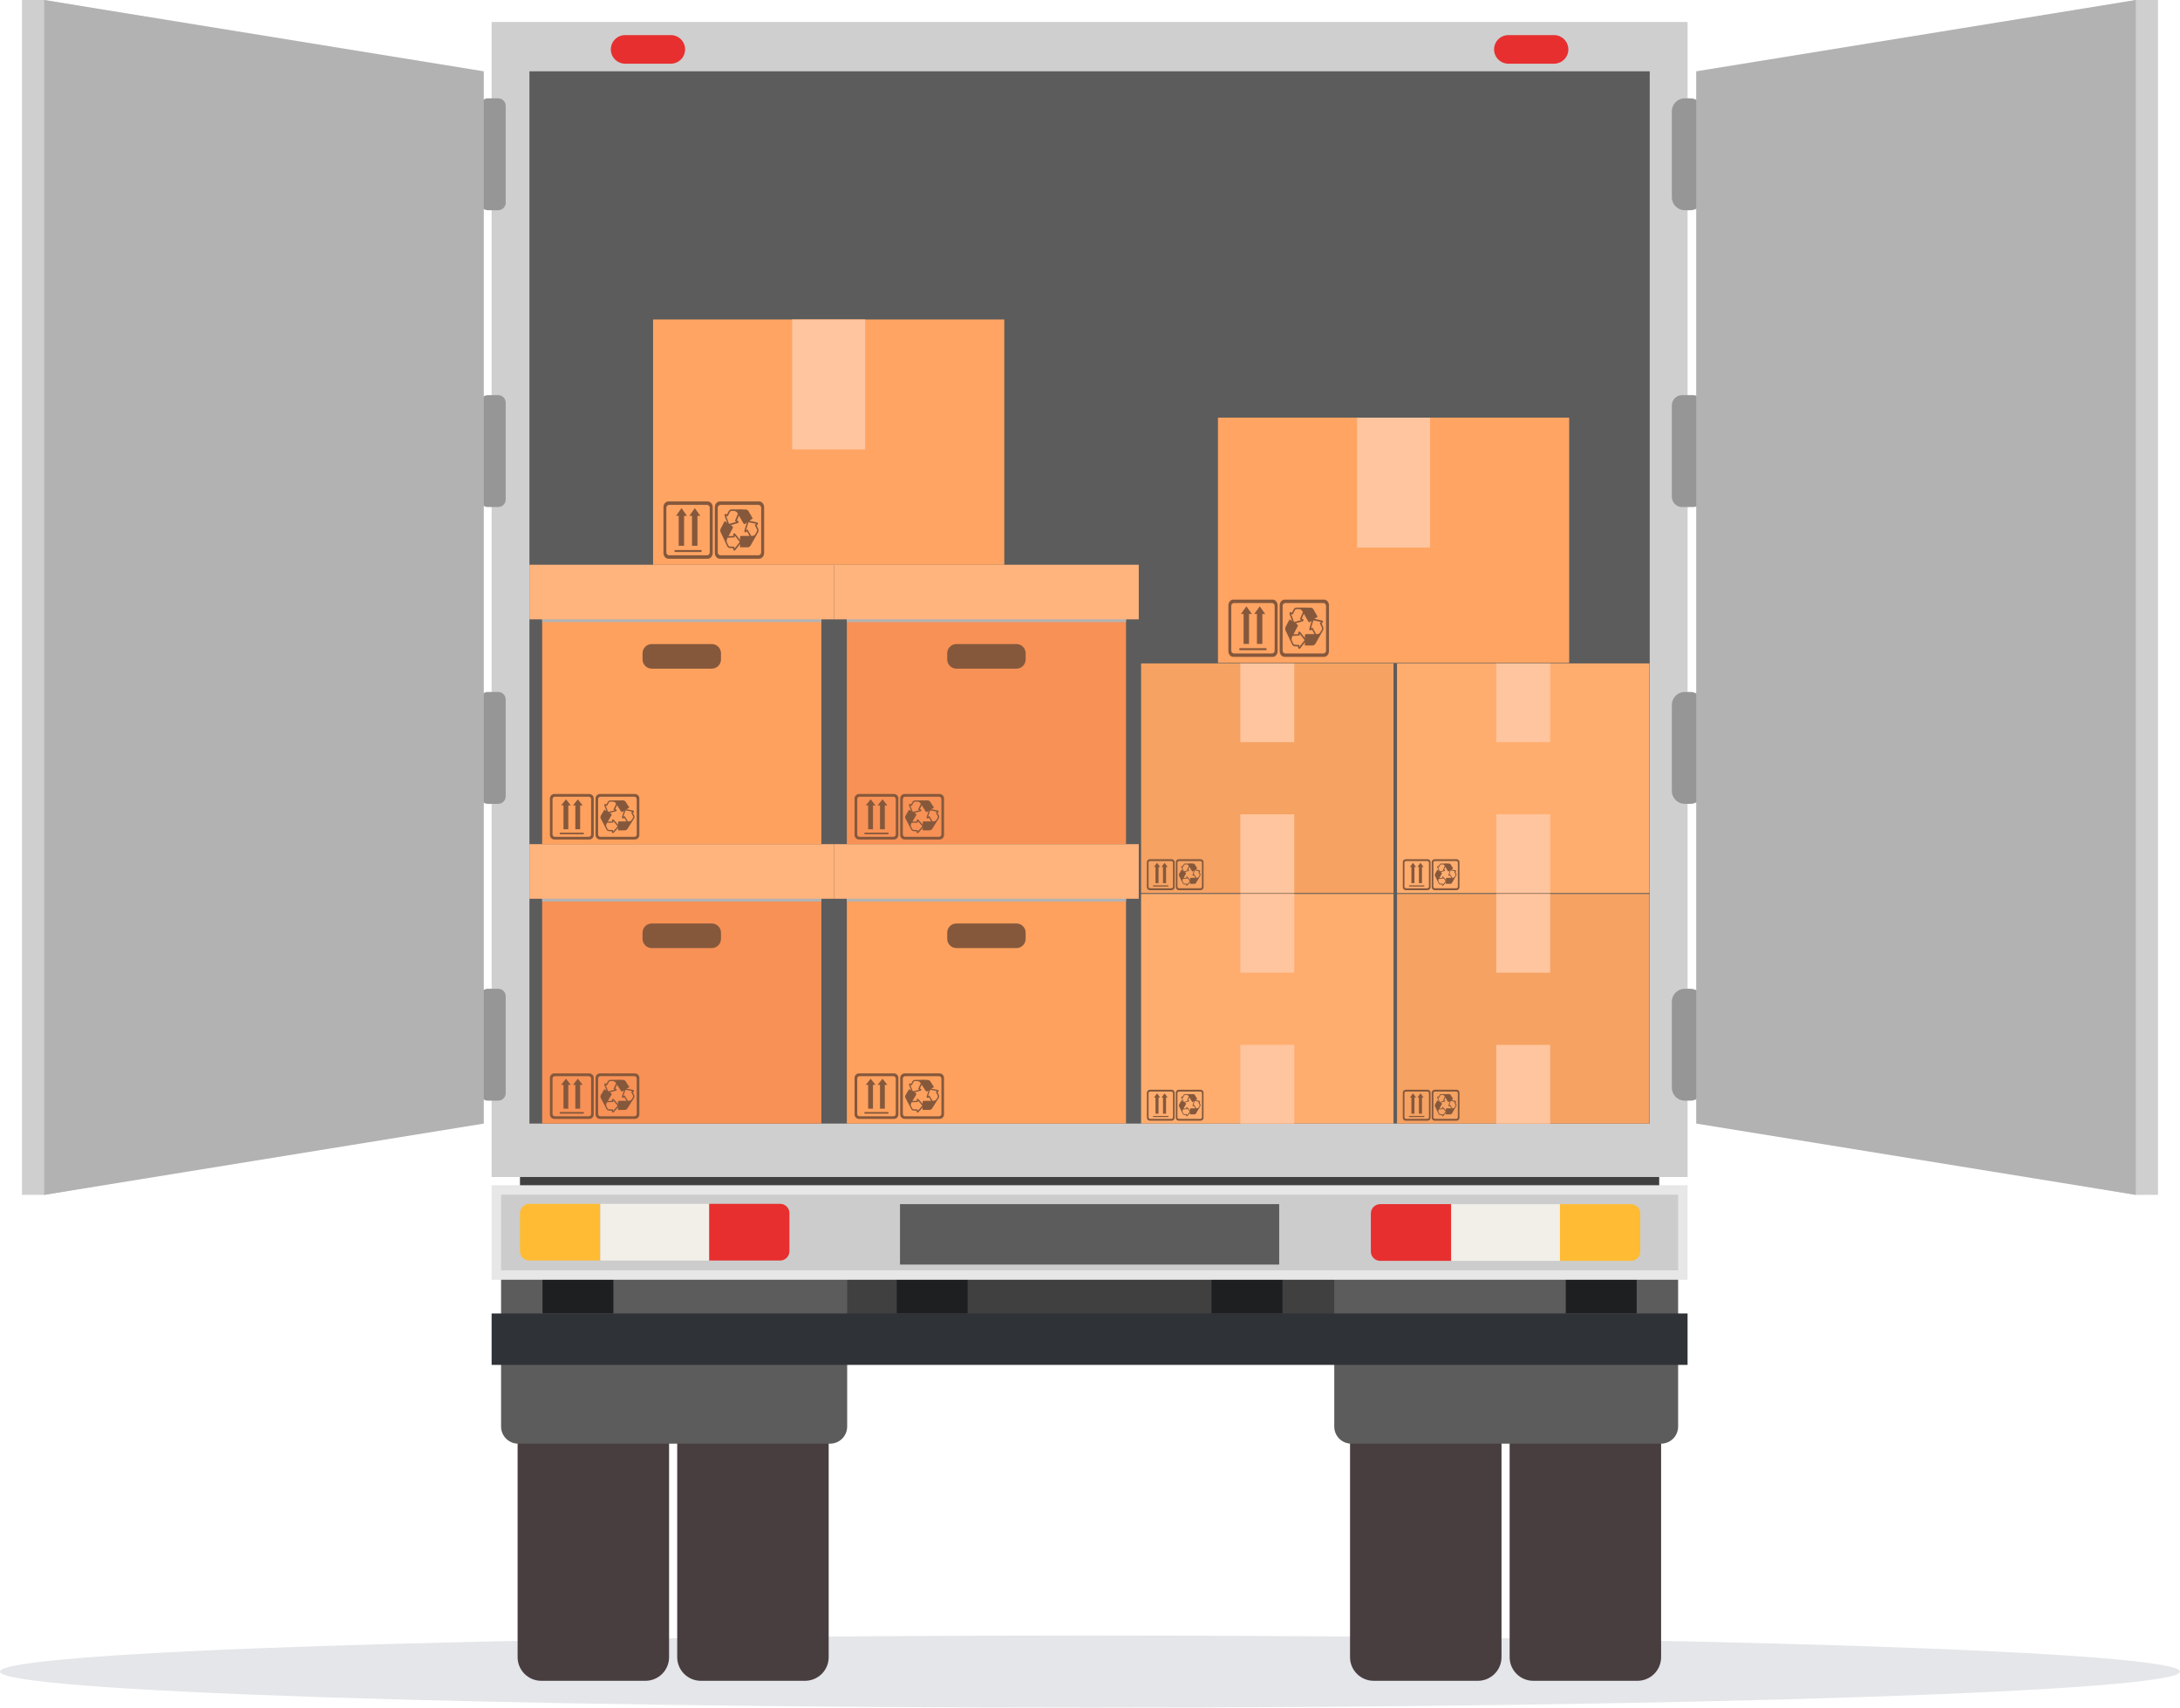<svg width="628" height="492" viewBox="0 0 628 492" fill="none" xmlns="http://www.w3.org/2000/svg">
<g style="mix-blend-mode:multiply">
<path d="M314.002 491.997C487.42 491.997 628.003 487.345 628.003 481.607C628.003 475.869 487.42 471.218 314.002 471.218C140.583 471.218 0 475.869 0 481.607C0 487.345 140.583 491.997 314.002 491.997Z" fill="#E4E6E9"/>
</g>
<path d="M477.972 334.677H149.792V381.711H477.972V334.677Z" fill="#404040"/>
<path d="M185.938 360.41H155.918C152.158 360.41 149.111 363.457 149.111 367.216V477.457C149.111 481.216 152.158 484.263 155.918 484.263H185.938C189.697 484.263 192.745 481.216 192.745 477.457V367.216C192.745 363.457 189.697 360.41 185.938 360.41Z" fill="#483E3F"/>
<path d="M231.913 360.41H201.893C198.134 360.41 195.086 363.457 195.086 367.216V477.457C195.086 481.216 198.134 484.263 201.893 484.263H231.913C235.672 484.263 238.72 481.216 238.72 477.457V367.216C238.72 363.457 235.672 360.41 231.913 360.41Z" fill="#483E3F"/>
<path d="M425.737 360.41H395.717C391.958 360.41 388.91 363.457 388.91 367.216V477.457C388.91 481.216 391.958 484.263 395.717 484.263H425.737C429.497 484.263 432.544 481.216 432.544 477.457V367.216C432.544 363.457 429.497 360.41 425.737 360.41Z" fill="#483E3F"/>
<path d="M471.713 360.41H441.693C437.933 360.41 434.886 363.457 434.886 367.216V477.457C434.886 481.216 437.933 484.263 441.693 484.263H471.713C475.472 484.263 478.52 481.216 478.52 477.457V367.216C478.52 363.457 475.472 360.41 471.713 360.41Z" fill="#483E3F"/>
<path d="M486.144 6.333H141.623V339.113H486.144V6.333Z" fill="#CFCFCF"/>
<path d="M475.247 20.545H152.516V323.72H475.247V20.545Z" fill="#5C5C5C"/>
<path d="M144.347 364.603H244.048V411.015C244.048 411.661 243.921 412.301 243.673 412.899C243.426 413.496 243.063 414.039 242.606 414.496C242.149 414.953 241.606 415.315 241.009 415.563C240.412 415.81 239.772 415.937 239.125 415.937H149.27C148.623 415.937 147.983 415.81 147.386 415.563C146.788 415.315 146.246 414.953 145.789 414.496C145.332 414.039 144.969 413.496 144.722 412.899C144.474 412.301 144.347 411.661 144.347 411.015V364.603Z" fill="#5C5C5C"/>
<path d="M384.367 364.603H483.42V411.031C483.42 412.332 482.903 413.58 481.983 414.5C481.062 415.42 479.814 415.937 478.513 415.937H389.274C387.972 415.937 386.724 415.42 385.804 414.5C384.884 413.58 384.367 412.332 384.367 411.031V364.603Z" fill="#5C5C5C"/>
<path d="M176.711 365.994H156.284V378.426H176.711V365.994Z" fill="#1D1F21"/>
<path d="M278.751 365.994H258.323V378.426H278.751V365.994Z" fill="#1D1F21"/>
<path d="M369.44 365.994H349.012V378.426H369.44V365.994Z" fill="#1D1F21"/>
<path d="M471.482 365.994H451.055V378.426H471.482V365.994Z" fill="#1D1F21"/>
<path d="M486.144 341.483H141.623V368.715H486.144V341.483Z" fill="#E7E7E7"/>
<path d="M483.42 365.994V344.207H144.347V365.994H483.42Z" fill="#CCCCCC"/>
<path d="M469.845 363.27H449.375V346.931H469.845C470.196 346.931 470.545 347 470.87 347.134C471.195 347.269 471.49 347.466 471.739 347.715C471.988 347.964 472.185 348.259 472.319 348.584C472.454 348.909 472.523 349.257 472.523 349.609V360.585C472.524 360.938 472.456 361.287 472.321 361.612C472.187 361.938 471.99 362.234 471.741 362.483C471.492 362.733 471.197 362.931 470.871 363.066C470.546 363.201 470.197 363.27 469.845 363.27Z" fill="#FFBB34"/>
<path d="M418.055 363.27H397.585C396.875 363.27 396.194 362.988 395.691 362.486C395.189 361.983 394.907 361.302 394.907 360.592V349.609C394.907 348.899 395.189 348.217 395.691 347.715C396.194 347.213 396.875 346.931 397.585 346.931H418.055V363.27Z" fill="#E72F2F"/>
<path d="M418.055 363.27H449.375V346.931H418.055V363.27Z" fill="#F2EFE8"/>
<path d="M368.499 346.931H259.264V364.337H368.499V346.931Z" fill="#5C5C5C"/>
<path d="M152.47 346.843H172.94V363.176H152.47C151.76 363.176 151.079 362.894 150.576 362.392C150.074 361.889 149.792 361.208 149.792 360.498V349.515C149.793 348.806 150.076 348.126 150.579 347.625C151.081 347.124 151.761 346.843 152.47 346.843Z" fill="#FFBB34"/>
<path d="M204.26 346.843H224.736C225.447 346.843 226.128 347.125 226.63 347.627C227.133 348.13 227.415 348.811 227.415 349.521V360.504C227.413 361.213 227.13 361.893 226.628 362.394C226.126 362.895 225.446 363.176 224.736 363.176H204.26V346.836V346.843Z" fill="#E72F2F"/>
<path d="M204.264 346.843H172.943V363.183H204.264V346.843Z" fill="#F2EFE8"/>
<path d="M486.144 378.426H141.623V393.245H486.144V378.426Z" fill="#2F3236"/>
<path d="M193.238 18.35H180.091C179.549 18.351 179.013 18.244 178.512 18.037C178.012 17.83 177.557 17.527 177.174 17.144C176.791 16.761 176.487 16.307 176.28 15.807C176.072 15.306 175.966 14.77 175.966 14.229C175.966 13.688 176.073 13.152 176.281 12.652C176.488 12.152 176.792 11.698 177.175 11.315C177.558 10.933 178.013 10.63 178.513 10.423C179.013 10.216 179.549 10.11 180.091 10.111H193.238C194.332 10.111 195.381 10.545 196.154 11.319C196.928 12.092 197.363 13.141 197.363 14.235C197.36 15.328 196.924 16.374 196.151 17.145C195.378 17.917 194.33 18.35 193.238 18.35Z" fill="#E72F2F"/>
<path d="M447.676 18.35H434.529C433.987 18.351 433.451 18.244 432.951 18.037C432.45 17.83 431.995 17.527 431.612 17.144C431.229 16.761 430.925 16.307 430.718 15.807C430.511 15.306 430.404 14.77 430.404 14.229C430.404 13.688 430.511 13.152 430.719 12.652C430.926 12.152 431.23 11.698 431.614 11.315C431.997 10.933 432.451 10.63 432.951 10.423C433.452 10.216 433.988 10.11 434.529 10.111H447.676C448.217 10.111 448.754 10.217 449.254 10.425C449.754 10.632 450.209 10.936 450.592 11.319C450.974 11.702 451.278 12.157 451.485 12.657C451.692 13.158 451.798 13.694 451.798 14.235C451.796 15.327 451.361 16.374 450.588 17.145C449.815 17.917 448.768 18.35 447.676 18.35Z" fill="#E72F2F"/>
<path d="M486.945 28.334H485.339C483.282 28.334 481.613 30.002 481.613 32.06V56.844C481.613 58.901 483.282 60.569 485.339 60.569H486.945C489.003 60.569 490.671 58.901 490.671 56.844V32.06C490.671 30.002 489.003 28.334 486.945 28.334Z" fill="#969696"/>
<path d="M484.561 113.849H487.72C488.502 113.849 489.253 114.16 489.807 114.714C490.36 115.267 490.671 116.018 490.671 116.8V143.137C490.671 143.919 490.36 144.668 489.807 145.221C489.255 145.774 488.505 146.084 487.723 146.084H484.564C483.782 146.084 483.031 145.774 482.478 145.22C481.924 144.667 481.613 143.916 481.613 143.134V116.8C481.613 116.018 481.924 115.268 482.477 114.715C483.029 114.161 483.779 113.85 484.561 113.849Z" fill="#969696"/>
<path d="M486.945 199.364H485.339C483.282 199.364 481.613 201.032 481.613 203.09V227.874C481.613 229.931 483.282 231.599 485.339 231.599H486.945C489.003 231.599 490.671 229.931 490.671 227.874V203.09C490.671 201.032 489.003 199.364 486.945 199.364Z" fill="#969696"/>
<path d="M486.945 284.879H485.339C483.282 284.879 481.613 286.548 481.613 288.605V313.389C481.613 315.446 483.282 317.115 485.339 317.115H486.945C489.003 317.115 490.671 315.446 490.671 313.389V288.605C490.671 286.548 489.003 284.879 486.945 284.879Z" fill="#969696"/>
<path d="M621.663 344.265H615.271L495.023 323.72V20.545L615.271 0H621.663V344.265Z" fill="#CFCFCF"/>
<path d="M615.271 344.265L488.628 323.72V20.545L615.271 0V344.265Z" fill="#B2B2B2"/>
<path d="M140.527 60.569H143.513C144.708 60.569 145.676 59.601 145.676 58.407V30.497C145.676 29.302 144.708 28.334 143.513 28.334H140.527C139.332 28.334 138.364 29.302 138.364 30.497V58.407C138.364 59.601 139.332 60.569 140.527 60.569Z" fill="#969696"/>
<path d="M140.527 146.084H143.513C144.708 146.084 145.676 145.116 145.676 143.922V116.012C145.676 114.818 144.708 113.849 143.513 113.849H140.527C139.332 113.849 138.364 114.818 138.364 116.012V143.922C138.364 145.116 139.332 146.084 140.527 146.084Z" fill="#969696"/>
<path d="M140.527 231.599H143.513C144.708 231.599 145.676 230.631 145.676 229.437V201.527C145.676 200.333 144.708 199.364 143.513 199.364H140.527C139.332 199.364 138.364 200.333 138.364 201.527V229.437C138.364 230.631 139.332 231.599 140.527 231.599Z" fill="#969696"/>
<path d="M140.527 317.115H143.513C144.708 317.115 145.676 316.146 145.676 314.952V287.042C145.676 285.848 144.708 284.879 143.513 284.879H140.527C139.332 284.879 138.364 285.848 138.364 287.042V314.952C138.364 316.146 139.332 317.115 140.527 317.115Z" fill="#969696"/>
<path d="M6.337 344.265H12.732L132.977 323.72V20.545L12.732 0H6.337V344.265Z" fill="#CFCFCF"/>
<path d="M12.732 344.265L139.372 323.72V20.545L12.732 0V344.265Z" fill="#B2B2B2"/>
<path d="M452.041 120.328H350.867V190.989H452.041V120.328Z" fill="#FFA463"/>
<path d="M411.971 120.331H390.937V157.768H411.971V120.331Z" fill="#FFC59E"/>
<path fill-rule="evenodd" clip-rule="evenodd" d="M380.716 179.172C380.716 179.172 380.722 179.198 380.716 179.172V179.172ZM379.146 182.691H379.392C379.7 182.69 379.995 182.568 380.213 182.35L380.618 181.679C380.707 181.558 380.778 181.424 380.829 181.283C380.878 181.156 380.878 181.015 380.829 180.888L380.268 179.681L380.187 179.503L380.339 179.393L380.602 179.201L378.355 178.725L377.638 181.079L377.891 180.891L378.063 180.768L378.17 180.959L379.146 182.691ZM376.334 182.691H378.676L377.933 181.377L377.609 181.614L377.583 181.63H377.563C377.517 181.642 377.468 181.642 377.421 181.63C377.384 181.626 377.348 181.614 377.316 181.595C377.285 181.576 377.257 181.55 377.236 181.52C377.19 181.454 377.165 181.376 377.164 181.296C377.168 181.186 377.189 181.076 377.226 180.972L378.021 178.362L378.076 178.177L378.248 178.212L380.673 178.728C380.955 178.793 381.079 178.916 381.105 179.052C381.115 179.128 381.104 179.206 381.072 179.276C381.041 179.346 380.99 179.405 380.926 179.448L380.712 179.607L381.173 180.674C381.271 180.909 381.281 181.172 381.199 181.413C381.137 181.598 381.047 181.773 380.933 181.932L379.075 185.236C378.792 185.807 378.442 185.988 378.03 185.969H375.9V183.216C375.913 182.791 376.059 182.7 376.334 182.687V182.691Z" fill="#85583C"/>
<path d="M371.856 176.812C371.856 176.812 371.872 176.783 371.856 176.812V176.812ZM375.728 176.513L375.005 178.232L375.358 178.407H375.384H375.404C375.442 178.441 375.473 178.483 375.494 178.53C375.521 178.606 375.521 178.688 375.494 178.764C375.472 178.839 375.425 178.905 375.361 178.952C375.277 179.01 375.182 179.051 375.082 179.072L372.686 179.72L372.517 179.766L372.453 179.587L371.528 177.032C371.428 176.731 371.454 176.549 371.544 176.445C371.596 176.395 371.663 176.363 371.734 176.355C371.806 176.347 371.878 176.362 371.94 176.4H371.956L372.19 176.517L372.709 175.511C372.764 175.407 372.841 175.314 372.935 175.241C373.028 175.167 373.135 175.113 373.25 175.083C373.427 175.044 373.609 175.034 373.789 175.054H377.051L375.549 175.537L373.769 175.495C373.632 175.479 373.493 175.486 373.357 175.515C373.296 175.53 373.239 175.557 373.189 175.595C373.138 175.633 373.096 175.68 373.065 175.735L372.459 176.912L372.368 177.087L372.203 177.003L371.917 176.86L372.77 179.231L374.933 178.634L374.654 178.495L374.466 178.401L374.554 178.196L375.361 176.273L375.728 176.513Z" fill="#85583C"/>
<path fill-rule="evenodd" clip-rule="evenodd" d="M376.873 179.033L375.222 176.16C375.143 176.011 375.035 175.88 374.902 175.776C374.77 175.672 374.617 175.598 374.453 175.557L375.543 175.155L377.304 175.074C377.529 175.035 377.761 175.071 377.963 175.176C378.166 175.282 378.329 175.451 378.426 175.657L379.577 177.661L377.502 179.146C377.177 179.373 377.035 179.286 376.873 179.033Z" fill="#85583C"/>
<path fill-rule="evenodd" clip-rule="evenodd" d="M374.281 186.501C374.281 186.501 374.262 186.51 374.281 186.51V186.501ZM372.375 183.209L372.251 183.443C372.092 183.741 372.037 184.083 372.096 184.416L372.42 185.145C372.467 185.288 372.535 185.424 372.621 185.547C372.656 185.599 372.702 185.643 372.755 185.676C372.808 185.708 372.867 185.73 372.929 185.739L374.145 185.81H374.324V186.014V186.364L375.832 184.445L374.379 182.561L374.395 182.885V183.112H374.191L372.375 183.209ZM373.802 180.502L372.615 182.752L374.003 182.707L373.986 182.275V182.22C373.997 182.168 374.018 182.118 374.048 182.074C374.067 182.043 374.092 182.016 374.122 181.995C374.153 181.974 374.187 181.961 374.223 181.954C374.26 181.947 374.297 181.948 374.333 181.956C374.369 181.963 374.404 181.978 374.434 182C374.522 182.058 374.597 182.133 374.654 182.22L376.276 184.312L376.389 184.458L376.273 184.604L374.651 186.676C374.457 186.916 374.301 186.971 374.178 186.925C374.054 186.88 373.98 186.718 373.96 186.552V186.264L372.919 186.202C372.803 186.189 372.691 186.152 372.59 186.092C372.489 186.032 372.403 185.951 372.336 185.855C372.221 185.696 372.132 185.52 372.07 185.333L370.448 181.873C370.316 181.669 370.242 181.433 370.236 181.189C370.229 180.946 370.291 180.706 370.413 180.495L371.493 178.443L373.617 179.84C373.925 180.044 373.922 180.229 373.792 180.502H373.802Z" fill="#85583C"/>
<path d="M381.426 172.752H370.075C369.294 172.752 368.648 173.498 368.648 174.406V187.607C368.648 188.518 369.297 189.257 370.075 189.257H381.426C382.207 189.257 382.843 188.518 382.843 187.607V174.406C382.843 173.498 382.194 172.752 381.426 172.752ZM381.993 187.396C382.007 187.61 381.936 187.822 381.796 187.985C381.656 188.149 381.458 188.251 381.244 188.271H370.244C370.029 188.253 369.83 188.151 369.689 187.987C369.548 187.824 369.477 187.611 369.492 187.396V174.62C369.476 174.404 369.546 174.191 369.687 174.026C369.828 173.862 370.028 173.761 370.244 173.744H381.244C381.459 173.762 381.658 173.864 381.798 174.028C381.938 174.192 382.009 174.405 381.993 174.62V187.396Z" fill="#85583C"/>
<path d="M364.634 187.328H357.23C357.158 187.32 357.092 187.286 357.044 187.232C356.996 187.179 356.969 187.109 356.969 187.037C356.969 186.965 356.996 186.896 357.044 186.842C357.092 186.789 357.158 186.755 357.23 186.747H364.634C364.705 186.755 364.772 186.789 364.82 186.842C364.868 186.896 364.895 186.965 364.895 187.037C364.895 187.109 364.868 187.179 364.82 187.232C364.772 187.286 364.705 187.32 364.634 187.328Z" fill="#85583C"/>
<path fill-rule="evenodd" clip-rule="evenodd" d="M359.811 176.899V185.525H358.245V176.893L357.477 176.889L359.059 174.681L360.632 176.902L359.811 176.899Z" fill="#85583C"/>
<path fill-rule="evenodd" clip-rule="evenodd" d="M363.651 176.903V185.528H362.088V176.896L361.319 176.893L362.902 174.685L364.475 176.906L363.651 176.903Z" fill="#85583C"/>
<path d="M366.631 172.752H355.281C354.503 172.752 353.857 173.498 353.857 174.406V187.607C353.857 188.518 354.506 189.257 355.281 189.257H366.631C367.41 189.257 368.049 188.518 368.049 187.607V174.406C368.049 173.498 367.4 172.752 366.631 172.752ZM367.199 187.396C367.212 187.61 367.142 187.822 367.002 187.985C366.862 188.149 366.664 188.251 366.45 188.271H355.45C355.235 188.253 355.035 188.151 354.894 187.987C354.754 187.824 354.683 187.611 354.697 187.396V174.62C354.681 174.404 354.751 174.191 354.892 174.026C355.034 173.862 355.234 173.761 355.45 173.744H366.45C366.665 173.762 366.864 173.864 367.004 174.028C367.144 174.192 367.214 174.405 367.199 174.62V187.396Z" fill="#85583C"/>
<path d="M289.307 92.049H188.133V162.71H289.307V92.049Z" fill="#FFA463"/>
<path d="M249.237 92.052H228.203V129.489H249.237V92.052Z" fill="#FFC59E"/>
<path fill-rule="evenodd" clip-rule="evenodd" d="M217.981 150.89C217.981 150.89 217.988 150.916 217.981 150.89V150.89ZM216.405 154.408H216.648C216.954 154.413 217.249 154.296 217.469 154.084L217.874 153.41C217.964 153.288 218.034 153.154 218.082 153.011C218.129 152.884 218.129 152.745 218.082 152.618L217.521 151.412L217.436 151.234L217.589 151.123L217.855 150.932L215.604 150.455L214.887 152.806L215.144 152.622L215.316 152.495L215.423 152.69L216.405 154.408ZM213.593 154.408H215.932L215.192 153.092L214.868 153.332L214.845 153.348H214.823C214.777 153.366 214.728 153.373 214.68 153.367C214.644 153.362 214.609 153.349 214.578 153.33C214.547 153.312 214.52 153.287 214.498 153.257C214.452 153.192 214.427 153.114 214.427 153.033C214.428 152.923 214.448 152.813 214.485 152.709L215.283 150.115L215.338 149.93L215.507 149.966L217.933 150.481C218.215 150.546 218.338 150.67 218.367 150.806C218.377 150.882 218.366 150.96 218.335 151.03C218.303 151.101 218.253 151.161 218.189 151.205L217.971 151.36L218.451 152.391C218.551 152.627 218.561 152.891 218.481 153.134C218.417 153.319 218.328 153.493 218.215 153.653L216.356 156.954C216.071 157.524 215.708 157.709 215.312 157.69H213.188V154.937C213.188 154.512 213.321 154.408 213.6 154.408H213.593Z" fill="#85583C"/>
<path d="M209.134 148.533C209.131 148.523 209.138 148.513 209.121 148.533H209.134ZM213.007 148.231L212.283 149.95L212.637 150.125H212.663C212.702 150.158 212.734 150.2 212.754 150.248C212.782 150.322 212.782 150.404 212.754 150.478C212.733 150.554 212.687 150.62 212.624 150.666C212.541 150.727 212.446 150.768 212.345 150.786L209.945 151.435L209.777 151.48L209.712 151.302L208.791 148.743C208.69 148.442 208.713 148.263 208.791 148.16C208.842 148.109 208.909 148.076 208.98 148.067C209.052 148.059 209.124 148.074 209.186 148.111L209.42 148.228L209.939 147.219C209.995 147.115 210.073 147.023 210.167 146.95C210.26 146.877 210.368 146.824 210.484 146.795C210.659 146.752 210.84 146.742 211.019 146.765H214.284L212.78 147.252L210.999 147.21C210.862 147.194 210.723 147.2 210.587 147.229C210.526 147.243 210.468 147.27 210.418 147.308C210.367 147.346 210.326 147.394 210.295 147.45L209.686 148.627L209.598 148.802L209.433 148.717L209.144 148.575L210 150.945L212.16 150.345L211.881 150.209L211.696 150.115L211.781 149.911L212.591 147.988L213.007 148.231Z" fill="#85583C"/>
<path fill-rule="evenodd" clip-rule="evenodd" d="M214.138 150.751L212.488 147.881C212.409 147.732 212.3 147.601 212.167 147.496C212.035 147.392 211.882 147.316 211.719 147.274L212.805 146.876L214.57 146.791C214.795 146.753 215.027 146.789 215.23 146.895C215.432 147.001 215.595 147.171 215.692 147.378L216.843 149.379L214.767 150.867C214.443 151.094 214.297 151.004 214.138 150.751Z" fill="#85583C"/>
<path fill-rule="evenodd" clip-rule="evenodd" d="M211.544 158.222C211.544 158.222 211.524 158.212 211.547 158.222H211.544ZM209.637 154.914L209.511 155.151C209.354 155.449 209.3 155.791 209.358 156.124L209.682 156.853C209.731 156.997 209.8 157.134 209.887 157.259C209.922 157.309 209.967 157.352 210.02 157.385C210.072 157.418 210.131 157.44 210.192 157.45L211.408 157.521H211.589V157.726V158.076L213.097 156.153L211.644 154.272V154.613V154.84H211.443L209.637 154.914ZM211.061 152.21L209.874 154.46L211.265 154.415L211.246 153.984V153.928C211.255 153.875 211.275 153.825 211.304 153.779C211.346 153.718 211.41 153.675 211.482 153.659C211.556 153.65 211.63 153.666 211.693 153.705C211.778 153.767 211.853 153.842 211.914 153.928L213.535 156.02L213.649 156.166L213.535 156.312L211.914 158.384C211.716 158.621 211.56 158.679 211.437 158.634C211.369 158.598 211.313 158.544 211.275 158.478C211.237 158.412 211.219 158.337 211.223 158.261V158.241V157.956L210.182 157.894C210.065 157.881 209.953 157.843 209.851 157.783C209.75 157.723 209.663 157.643 209.595 157.547C209.483 157.386 209.393 157.21 209.329 157.025L207.708 153.562C207.573 153.36 207.498 153.123 207.491 152.88C207.484 152.637 207.546 152.397 207.669 152.187L208.752 150.135L210.876 151.532C210.94 151.559 210.996 151.6 211.042 151.652C211.087 151.704 211.119 151.766 211.137 151.833C211.154 151.9 211.156 151.97 211.141 152.038C211.127 152.105 211.097 152.169 211.054 152.223L211.061 152.21Z" fill="#85583C"/>
<path d="M218.701 144.473H207.351C206.569 144.473 205.924 145.219 205.924 146.123V159.327C205.924 160.235 206.573 160.978 207.351 160.978H218.701C219.479 160.978 220.118 160.235 220.118 159.327V146.123C220.118 145.219 219.47 144.473 218.701 144.473ZM219.269 159.117C219.281 159.331 219.21 159.542 219.071 159.704C218.931 159.867 218.733 159.969 218.52 159.989H207.519C207.305 159.971 207.106 159.869 206.965 159.706C206.825 159.543 206.754 159.332 206.767 159.117V146.337C206.752 146.122 206.822 145.91 206.963 145.746C207.104 145.583 207.304 145.482 207.519 145.465H218.52C218.734 145.483 218.932 145.585 219.072 145.748C219.213 145.911 219.283 146.123 219.269 146.337V159.117Z" fill="#85583C"/>
<path d="M201.909 159.045H194.509C194.44 159.035 194.377 159 194.331 158.947C194.285 158.894 194.26 158.826 194.26 158.757C194.26 158.687 194.285 158.619 194.331 158.566C194.377 158.513 194.44 158.478 194.509 158.468H201.909C201.978 158.478 202.041 158.513 202.087 158.566C202.133 158.619 202.158 158.687 202.158 158.757C202.158 158.826 202.133 158.894 202.087 158.947C202.041 159 201.978 159.035 201.909 159.045Z" fill="#85583C"/>
<path fill-rule="evenodd" clip-rule="evenodd" d="M197.074 148.617V157.246H195.511V148.614L194.739 148.61L196.325 146.402L197.898 148.62L197.074 148.617Z" fill="#85583C"/>
<path fill-rule="evenodd" clip-rule="evenodd" d="M200.917 148.623V157.249H199.35V148.617L198.582 148.614L200.164 146.406L201.737 148.627L200.917 148.623Z" fill="#85583C"/>
<path d="M203.897 144.473H192.547C191.765 144.473 191.12 145.219 191.12 146.123V159.327C191.12 160.235 191.768 160.978 192.547 160.978H203.897C204.675 160.978 205.314 160.235 205.314 159.327V146.123C205.314 145.219 204.666 144.473 203.897 144.473ZM204.465 159.117C204.476 159.331 204.405 159.542 204.264 159.705C204.124 159.867 203.926 159.969 203.712 159.989H192.712C192.498 159.971 192.299 159.869 192.158 159.706C192.018 159.543 191.946 159.332 191.96 159.117V146.337C191.945 146.122 192.015 145.91 192.156 145.746C192.297 145.583 192.497 145.482 192.712 145.465H203.712C203.927 145.483 204.126 145.585 204.266 145.748C204.407 145.911 204.478 146.123 204.465 146.337V159.117Z" fill="#85583C"/>
<path d="M401.435 257.563H328.715V323.716H401.435V257.563Z" fill="#FFAD6E"/>
<path d="M372.845 301.037H357.308V323.716H372.845V301.037Z" fill="#FFC59E"/>
<path d="M372.845 257.563H357.308V280.242H372.845V257.563Z" fill="#FFC59E"/>
<path fill-rule="evenodd" clip-rule="evenodd" d="M345.513 317.439C345.513 317.439 345.517 317.452 345.5 317.439H345.513ZM344.631 319.326H344.767C344.939 319.329 345.105 319.263 345.228 319.144L345.458 318.781C345.507 318.715 345.546 318.643 345.575 318.567C345.601 318.498 345.601 318.422 345.575 318.353L345.251 317.704L345.205 317.61L345.29 317.549L345.439 317.445L344.174 317.189L343.769 318.46L343.915 318.359L344.009 318.291L344.07 318.395L344.631 319.326ZM343.045 319.326H344.362L343.947 318.619L343.765 318.745C343.739 318.752 343.711 318.752 343.684 318.745C343.643 318.74 343.606 318.719 343.581 318.687C343.556 318.652 343.542 318.61 343.542 318.567C343.544 318.506 343.555 318.446 343.574 318.389L344.022 316.978L344.054 316.881L344.151 316.9L345.517 317.176C345.676 317.215 345.744 317.28 345.76 317.354C345.766 317.396 345.76 317.438 345.742 317.476C345.724 317.514 345.695 317.546 345.659 317.568L345.536 317.653L345.808 318.21C345.86 318.338 345.86 318.481 345.808 318.609C345.774 318.711 345.724 318.806 345.659 318.891L344.615 320.671C344.571 320.792 344.491 320.895 344.385 320.967C344.279 321.038 344.153 321.075 344.025 321.07H342.825V319.585C342.809 319.394 342.906 319.345 343.045 319.336V319.326Z" fill="#85583C"/>
<path d="M340.526 316.161C340.526 316.161 340.535 316.155 340.526 316.164V316.161ZM342.711 316.005L342.306 316.933L342.504 317.027C342.525 317.044 342.542 317.066 342.552 317.092C342.569 317.132 342.569 317.178 342.552 317.218C342.541 317.26 342.514 317.295 342.478 317.319C342.431 317.351 342.378 317.373 342.322 317.384L340.973 317.743L340.876 317.766L340.84 317.669L340.321 316.291C340.266 316.129 340.279 316.031 340.321 315.967C340.351 315.939 340.389 315.922 340.429 315.918C340.47 315.914 340.51 315.923 340.545 315.944L340.678 316.005L340.97 315.464C341.002 315.406 341.045 315.356 341.098 315.316C341.15 315.277 341.211 315.248 341.275 315.234C341.374 315.215 341.477 315.215 341.576 315.234H343.415L342.569 315.496L341.567 315.474C341.489 315.461 341.41 315.461 341.333 315.474C341.299 315.481 341.267 315.496 341.239 315.516C341.211 315.537 341.188 315.563 341.171 315.594L340.827 316.242L340.779 316.336L340.685 316.291L340.522 316.213L341.002 317.51L342.222 317.186L342.063 317.111L341.959 317.063L342.008 316.949L342.462 315.911L342.711 316.005Z" fill="#85583C"/>
<path fill-rule="evenodd" clip-rule="evenodd" d="M343.35 317.364L342.42 315.814C342.374 315.733 342.312 315.663 342.238 315.607C342.164 315.551 342.079 315.511 341.988 315.49L342.601 315.276L343.594 315.23C343.722 315.206 343.855 315.225 343.972 315.284C344.089 315.342 344.184 315.437 344.242 315.555L344.891 316.635L343.723 317.439C343.542 317.562 343.461 317.513 343.37 317.377L343.35 317.364Z" fill="#85583C"/>
<path fill-rule="evenodd" clip-rule="evenodd" d="M340.808 319.628L340.74 319.754C340.652 319.912 340.621 320.095 340.652 320.273L340.831 320.668C340.859 320.745 340.897 320.818 340.944 320.886C340.965 320.914 340.991 320.937 341.021 320.955C341.051 320.973 341.085 320.984 341.119 320.989L341.803 321.028H341.904V321.135V321.327L342.754 320.289L341.933 319.271V319.456V319.579H341.816L340.808 319.628ZM341.612 318.168L340.944 319.381L341.726 319.358V319.125V319.096C341.732 319.067 341.743 319.04 341.758 319.015C341.782 318.981 341.818 318.958 341.859 318.95C341.9 318.943 341.943 318.953 341.979 318.976C342.028 319.007 342.07 319.048 342.102 319.096L343.01 320.224L343.075 320.302L343.01 320.383L342.095 321.502C341.985 321.628 341.897 321.661 341.826 321.635C341.789 321.616 341.758 321.588 341.736 321.552C341.715 321.516 341.704 321.475 341.706 321.434V321.268L341.119 321.236C341.055 321.228 340.994 321.207 340.938 321.175C340.882 321.143 340.833 321.099 340.795 321.048C340.733 320.961 340.683 320.866 340.646 320.766L339.741 318.898C339.667 318.789 339.625 318.661 339.622 318.53C339.618 318.398 339.653 318.268 339.721 318.155L340.328 317.046L341.525 317.802C341.69 317.909 341.687 318.009 341.609 318.162L341.612 318.168Z" fill="#85583C"/>
<path d="M345.912 313.972H339.514C339.29 313.987 339.081 314.089 338.931 314.256C338.781 314.424 338.703 314.643 338.713 314.867V322.001C338.702 322.225 338.78 322.444 338.93 322.611C339.08 322.778 339.29 322.879 339.514 322.893H345.912C346.136 322.879 346.345 322.778 346.495 322.611C346.644 322.444 346.722 322.225 346.71 322.001V314.867C346.722 314.643 346.644 314.423 346.495 314.256C346.346 314.088 346.136 313.986 345.912 313.972ZM346.237 321.878C346.242 321.997 346.2 322.113 346.121 322.201C346.041 322.29 345.93 322.344 345.812 322.351H339.621C339.502 322.344 339.391 322.29 339.312 322.201C339.232 322.113 339.191 321.997 339.196 321.878V314.981C339.193 314.922 339.202 314.863 339.221 314.808C339.241 314.752 339.271 314.701 339.311 314.657C339.35 314.614 339.398 314.578 339.451 314.553C339.504 314.528 339.562 314.513 339.621 314.51H345.825C345.883 314.513 345.941 314.528 345.994 314.553C346.048 314.578 346.095 314.614 346.135 314.657C346.174 314.701 346.205 314.752 346.224 314.808C346.244 314.863 346.253 314.922 346.25 314.981L346.237 321.878Z" fill="#85583C"/>
<path d="M336.465 321.842H332.298C332.255 321.842 332.214 321.825 332.184 321.795C332.153 321.764 332.136 321.723 332.136 321.68C332.136 321.637 332.153 321.596 332.184 321.566C332.214 321.535 332.255 321.518 332.298 321.518H336.465C336.508 321.518 336.55 321.535 336.58 321.566C336.611 321.596 336.628 321.637 336.628 321.68C336.628 321.723 336.611 321.764 336.58 321.795C336.55 321.825 336.508 321.842 336.465 321.842Z" fill="#85583C"/>
<path fill-rule="evenodd" clip-rule="evenodd" d="M333.745 316.21V320.869H332.863V316.206H332.431L333.32 315.013L334.205 316.213L333.745 316.21Z" fill="#85583C"/>
<path fill-rule="evenodd" clip-rule="evenodd" d="M335.908 316.213V320.869H335.026V316.21H334.594L335.483 315.016L336.368 316.216L335.908 316.213Z" fill="#85583C"/>
<path d="M337.584 313.972H331.186C330.962 313.986 330.752 314.088 330.602 314.256C330.452 314.423 330.374 314.643 330.385 314.867V322.001C330.373 322.225 330.451 322.445 330.601 322.612C330.752 322.779 330.962 322.88 331.186 322.893H337.584C337.808 322.879 338.017 322.778 338.167 322.611C338.316 322.444 338.394 322.225 338.382 322.001V314.867C338.393 314.643 338.315 314.424 338.166 314.257C338.017 314.089 337.808 313.987 337.584 313.972ZM337.909 321.878C337.913 321.996 337.871 322.112 337.792 322.2C337.713 322.289 337.602 322.343 337.484 322.351H331.293C331.174 322.344 331.063 322.29 330.984 322.201C330.904 322.113 330.863 321.997 330.868 321.878V314.981C330.865 314.922 330.874 314.863 330.893 314.808C330.913 314.752 330.944 314.701 330.983 314.657C331.023 314.614 331.07 314.578 331.123 314.553C331.177 314.528 331.234 314.513 331.293 314.51H337.484C337.602 314.517 337.713 314.57 337.793 314.658C337.872 314.746 337.914 314.862 337.909 314.981V321.878Z" fill="#85583C"/>
<path d="M475.16 257.563H402.44V323.716H475.16V257.563Z" fill="#F5A262"/>
<path d="M446.57 301.037H431.033V323.716H446.57V301.037Z" fill="#FFC59E"/>
<path d="M446.57 257.563H431.033V280.242H446.57V257.563Z" fill="#FFC59E"/>
<path fill-rule="evenodd" clip-rule="evenodd" d="M419.238 317.439C419.238 317.439 419.242 317.452 419.238 317.439V317.439ZM418.356 319.326H418.493C418.664 319.329 418.83 319.263 418.953 319.144L419.183 318.781C419.232 318.715 419.271 318.643 419.3 318.567C419.326 318.498 419.326 318.422 419.3 318.353L418.976 317.704L418.93 317.61L419.015 317.549L419.164 317.445L417.899 317.189L417.494 318.46L417.64 318.359L417.734 318.291L417.795 318.395L418.356 319.326ZM416.771 319.326H418.091L417.672 318.619L417.491 318.745C417.464 318.752 417.436 318.752 417.409 318.745C417.369 318.74 417.331 318.719 417.306 318.687C417.281 318.652 417.267 318.61 417.267 318.567C417.269 318.506 417.281 318.446 417.302 318.389L417.75 316.978L417.779 316.881L417.876 316.9L419.242 317.176C419.401 317.215 419.469 317.28 419.485 317.354C419.491 317.396 419.485 317.438 419.467 317.476C419.449 317.514 419.42 317.546 419.384 317.568L419.261 317.653L419.534 318.21C419.585 318.338 419.585 318.481 419.534 318.609C419.499 318.711 419.449 318.806 419.384 318.891L418.34 320.671C418.297 320.792 418.216 320.895 418.11 320.967C418.004 321.038 417.878 321.075 417.75 321.07H416.521V319.585C416.521 319.394 416.615 319.345 416.771 319.336V319.326Z" fill="#85583C"/>
<path d="M414.251 316.161C414.251 316.161 414.251 316.155 414.251 316.164V316.161ZM416.437 316.005L416.031 316.933L416.229 317.027H416.245C416.267 317.044 416.283 317.066 416.294 317.092C416.31 317.132 416.31 317.178 416.294 317.218C416.282 317.259 416.257 317.294 416.223 317.319C416.175 317.351 416.121 317.373 416.064 317.384L414.715 317.743L414.621 317.766L414.582 317.669L414.063 316.291C414.008 316.129 414.021 316.031 414.063 315.967C414.093 315.939 414.131 315.922 414.171 315.918C414.211 315.914 414.252 315.923 414.287 315.944L414.419 316.005L414.711 315.464C414.743 315.406 414.787 315.356 414.839 315.316C414.892 315.277 414.952 315.248 415.016 315.234C415.116 315.215 415.218 315.215 415.318 315.234H417.157L416.31 315.496L415.308 315.474C415.231 315.461 415.152 315.461 415.075 315.474C415.041 315.482 415.009 315.496 414.981 315.517C414.953 315.538 414.93 315.564 414.912 315.594L414.569 316.242L414.52 316.336L414.426 316.291L414.264 316.213L414.744 317.51L415.963 317.186L415.804 317.111L415.7 317.063L415.749 316.949L416.203 315.911L416.437 316.005Z" fill="#85583C"/>
<path fill-rule="evenodd" clip-rule="evenodd" d="M417.075 317.364L416.145 315.814C416.099 315.733 416.037 315.663 415.963 315.607C415.889 315.551 415.804 315.511 415.713 315.49L416.326 315.276L417.319 315.23C417.445 315.21 417.575 315.23 417.688 315.288C417.802 315.347 417.894 315.44 417.951 315.555L418.6 316.635L417.432 317.439C417.251 317.562 417.169 317.513 417.079 317.377L417.075 317.364Z" fill="#85583C"/>
<path fill-rule="evenodd" clip-rule="evenodd" d="M414.523 319.628L414.455 319.754C414.368 319.912 414.337 320.095 414.368 320.273L414.546 320.668C414.575 320.745 414.613 320.818 414.659 320.886C414.68 320.914 414.707 320.937 414.737 320.955C414.767 320.973 414.8 320.985 414.835 320.989L415.519 321.028H415.619V321.135V321.327L416.469 320.289L415.649 319.271V319.456V319.579H415.532L414.523 319.628ZM415.328 318.168L414.659 319.381L415.441 319.358V319.125V319.096C415.447 319.067 415.458 319.04 415.473 319.015C415.498 318.981 415.534 318.958 415.574 318.95C415.616 318.943 415.659 318.953 415.694 318.976C415.743 319.007 415.785 319.048 415.817 319.096L416.725 320.224L416.79 320.302L416.725 320.383L415.811 321.502C415.7 321.628 415.613 321.661 415.542 321.635C415.504 321.617 415.473 321.588 415.452 321.552C415.43 321.516 415.42 321.475 415.422 321.434V321.278L414.835 321.246C414.771 321.238 414.709 321.217 414.653 321.185C414.597 321.152 414.549 321.109 414.51 321.058C414.449 320.97 414.399 320.876 414.361 320.775L413.456 318.908C413.382 318.799 413.341 318.671 413.337 318.539C413.334 318.408 413.368 318.278 413.437 318.165L414.043 317.056L415.24 317.812C415.415 317.909 415.412 318.01 415.341 318.162L415.328 318.168Z" fill="#85583C"/>
<path d="M419.637 313.972H413.239C413.015 313.987 412.806 314.089 412.656 314.256C412.507 314.424 412.428 314.643 412.438 314.867V322.001C412.427 322.225 412.506 322.444 412.655 322.611C412.805 322.778 413.015 322.879 413.239 322.893H419.637C419.861 322.879 420.07 322.778 420.22 322.611C420.369 322.444 420.447 322.225 420.435 322.001V314.867C420.447 314.643 420.369 314.423 420.22 314.256C420.071 314.088 419.861 313.986 419.637 313.972ZM419.962 321.878C419.967 321.996 419.926 322.112 419.847 322.2C419.768 322.289 419.658 322.343 419.54 322.351H413.346C413.227 322.344 413.116 322.29 413.037 322.201C412.957 322.113 412.916 321.997 412.921 321.878V314.981C412.918 314.922 412.927 314.863 412.946 314.808C412.966 314.752 412.997 314.701 413.036 314.657C413.076 314.614 413.123 314.578 413.176 314.553C413.23 314.528 413.287 314.513 413.346 314.51H419.54C419.658 314.517 419.769 314.57 419.848 314.658C419.927 314.747 419.968 314.862 419.962 314.981V321.878Z" fill="#85583C"/>
<path d="M410.191 321.842H406.023C405.98 321.842 405.939 321.825 405.909 321.795C405.878 321.764 405.861 321.723 405.861 321.68C405.861 321.637 405.878 321.596 405.909 321.566C405.939 321.535 405.98 321.518 406.023 321.518H410.191C410.234 321.518 410.275 321.535 410.305 321.566C410.336 321.596 410.353 321.637 410.353 321.68C410.353 321.723 410.336 321.764 410.305 321.795C410.275 321.825 410.234 321.842 410.191 321.842Z" fill="#85583C"/>
<path fill-rule="evenodd" clip-rule="evenodd" d="M407.47 316.21V320.869H406.588V316.206H406.156L407.045 315.013L407.93 316.213L407.47 316.21Z" fill="#85583C"/>
<path fill-rule="evenodd" clip-rule="evenodd" d="M409.633 316.213V320.869H408.751V316.21H408.319L409.208 315.016L410.093 316.216L409.633 316.213Z" fill="#85583C"/>
<path d="M411.309 313.972H404.911C404.687 313.986 404.477 314.088 404.327 314.256C404.177 314.423 404.099 314.643 404.11 314.867V322.001C404.099 322.225 404.177 322.445 404.327 322.612C404.477 322.779 404.687 322.88 404.911 322.893H411.309C411.533 322.879 411.743 322.778 411.892 322.611C412.041 322.444 412.119 322.225 412.107 322.001V314.867C412.118 314.643 412.04 314.424 411.891 314.257C411.742 314.089 411.533 313.987 411.309 313.972ZM411.634 321.878C411.638 321.996 411.597 322.112 411.517 322.2C411.438 322.289 411.327 322.343 411.209 322.351H405.018C404.899 322.344 404.788 322.29 404.709 322.201C404.63 322.113 404.588 321.997 404.593 321.878V314.981C404.59 314.922 404.599 314.863 404.619 314.808C404.638 314.752 404.669 314.701 404.708 314.657C404.748 314.614 404.795 314.578 404.849 314.553C404.902 314.528 404.959 314.513 405.018 314.51H411.209C411.327 314.517 411.438 314.57 411.518 314.658C411.597 314.746 411.639 314.862 411.634 314.981V321.878Z" fill="#85583C"/>
<path d="M401.435 191.141H328.715V257.294H401.435V191.141Z" fill="#F5A262"/>
<path d="M372.845 234.615H357.308V257.294H372.845V234.615Z" fill="#FFC59E"/>
<path d="M372.845 191.141H357.308V213.82H372.845V191.141Z" fill="#FFC59E"/>
<path fill-rule="evenodd" clip-rule="evenodd" d="M345.513 251.016C345.513 251.016 345.517 251.039 345.5 251.016H345.513ZM344.631 252.904H344.767C344.939 252.905 345.105 252.839 345.228 252.719L345.458 252.356C345.507 252.289 345.546 252.216 345.575 252.138C345.601 252.07 345.601 251.995 345.575 251.927L345.251 251.279L345.205 251.182L345.29 251.123L345.439 251.02L344.174 250.763L343.769 252.031L343.915 251.931L344.009 251.863L344.07 251.966L344.631 252.904ZM343.045 252.904H344.362L343.947 252.193L343.765 252.323C343.739 252.33 343.711 252.33 343.684 252.323C343.644 252.317 343.607 252.296 343.581 252.265C343.556 252.228 343.543 252.185 343.542 252.142C343.544 252.082 343.555 252.023 343.574 251.966L344.022 250.556L344.054 250.455L344.151 250.475L345.517 250.754C345.676 250.789 345.744 250.854 345.76 250.932C345.766 250.974 345.76 251.016 345.742 251.054C345.724 251.092 345.695 251.124 345.659 251.146L345.536 251.23L345.808 251.785C345.86 251.914 345.86 252.058 345.808 252.187C345.774 252.287 345.724 252.382 345.659 252.466L344.615 254.249C344.572 254.369 344.491 254.473 344.385 254.544C344.279 254.615 344.153 254.65 344.025 254.645H342.825V253.16C342.809 252.985 342.906 252.92 343.045 252.913V252.904Z" fill="#85583C"/>
<path d="M340.526 249.742C340.526 249.742 340.535 249.742 340.526 249.742V249.742ZM342.711 249.583L342.306 250.51L342.504 250.608C342.525 250.626 342.542 250.65 342.552 250.676C342.569 250.716 342.569 250.762 342.552 250.802C342.541 250.844 342.514 250.879 342.478 250.903C342.431 250.935 342.378 250.958 342.322 250.968L340.973 251.324L340.876 251.35L340.84 251.253L340.321 249.872C340.266 249.71 340.279 249.612 340.321 249.547C340.351 249.52 340.389 249.503 340.429 249.499C340.469 249.494 340.51 249.502 340.545 249.521L340.678 249.586L340.97 249.042C341.003 248.985 341.047 248.935 341.099 248.895C341.151 248.856 341.211 248.827 341.275 248.811C341.375 248.796 341.476 248.796 341.576 248.811H343.415L342.569 249.074L341.567 249.051C341.489 249.038 341.41 249.038 341.333 249.051C341.299 249.058 341.268 249.072 341.24 249.092C341.212 249.112 341.188 249.138 341.171 249.168L340.827 249.817L340.779 249.911L340.685 249.868L340.522 249.787L341.002 251.068L342.222 250.744L342.063 250.669L341.959 250.617L342.008 250.507L342.462 249.47L342.711 249.583Z" fill="#85583C"/>
<path fill-rule="evenodd" clip-rule="evenodd" d="M343.35 250.939L342.42 249.389C342.374 249.308 342.312 249.237 342.238 249.181C342.164 249.125 342.079 249.085 341.988 249.064L342.601 248.847L343.594 248.802C343.722 248.777 343.856 248.795 343.973 248.854C344.09 248.913 344.185 249.008 344.242 249.126L344.891 250.206L343.723 251.007C343.542 251.13 343.461 251.081 343.37 250.945L343.35 250.939Z" fill="#85583C"/>
<path fill-rule="evenodd" clip-rule="evenodd" d="M341.901 254.982C341.901 254.982 341.878 254.969 341.891 254.972L341.901 254.982ZM340.808 253.205L340.74 253.332C340.652 253.489 340.621 253.673 340.652 253.85L340.831 254.246C340.859 254.323 340.897 254.396 340.944 254.463C340.964 254.492 340.99 254.516 341.021 254.534C341.051 254.551 341.084 254.563 341.119 254.567L341.803 254.606H341.904V254.716V254.904L342.754 253.867L341.933 252.852V253.037V253.16H341.816L340.808 253.205ZM341.612 251.743L340.944 252.959L341.726 252.933V252.699V252.66C341.732 252.633 341.743 252.606 341.758 252.583C341.769 252.566 341.784 252.551 341.802 252.54C341.819 252.529 341.838 252.521 341.859 252.518C341.9 252.512 341.942 252.52 341.978 252.54C342.027 252.572 342.069 252.613 342.102 252.66L343.01 253.789L343.075 253.87L343.01 253.948L342.095 255.066C341.985 255.196 341.897 255.225 341.826 255.203C341.789 255.184 341.758 255.155 341.737 255.12C341.715 255.084 341.705 255.043 341.706 255.002V254.836L341.119 254.804C341.055 254.795 340.994 254.774 340.938 254.742C340.883 254.71 340.834 254.667 340.795 254.616C340.733 254.528 340.683 254.434 340.646 254.334L339.741 252.466C339.667 252.356 339.625 252.228 339.622 252.096C339.618 251.964 339.653 251.833 339.721 251.72L340.328 250.614L341.524 251.367C341.69 251.487 341.687 251.587 341.609 251.733L341.612 251.743Z" fill="#85583C"/>
<path d="M345.912 247.55H339.514C339.29 247.564 339.081 247.666 338.931 247.832C338.782 247.999 338.703 248.218 338.713 248.442V255.576C338.703 255.799 338.782 256.018 338.931 256.185C339.081 256.352 339.29 256.453 339.514 256.467H345.912C346.136 256.454 346.345 256.353 346.495 256.186C346.644 256.019 346.722 255.799 346.71 255.576V248.442C346.722 248.218 346.644 247.999 346.495 247.832C346.345 247.665 346.136 247.563 345.912 247.55ZM346.237 255.456C346.242 255.574 346.2 255.69 346.121 255.778C346.041 255.866 345.93 255.919 345.812 255.926H339.621C339.503 255.919 339.391 255.866 339.312 255.778C339.232 255.69 339.191 255.574 339.196 255.456V248.559C339.19 248.439 339.231 248.323 339.311 248.234C339.39 248.145 339.502 248.092 339.621 248.085H345.825C345.944 248.092 346.055 248.145 346.135 248.234C346.214 248.323 346.256 248.439 346.25 248.559L346.237 255.456Z" fill="#85583C"/>
<path d="M336.465 255.417H332.298C332.255 255.417 332.214 255.399 332.184 255.369C332.153 255.339 332.136 255.297 332.136 255.254C332.136 255.211 332.153 255.17 332.184 255.14C332.214 255.109 332.255 255.092 332.298 255.092H336.465C336.508 255.092 336.55 255.109 336.58 255.14C336.611 255.17 336.628 255.211 336.628 255.254C336.628 255.297 336.611 255.339 336.58 255.369C336.55 255.399 336.508 255.417 336.465 255.417Z" fill="#85583C"/>
<path fill-rule="evenodd" clip-rule="evenodd" d="M333.745 249.787V254.444H332.863V249.784H332.431L333.32 248.591L334.205 249.791L333.745 249.787Z" fill="#85583C"/>
<path fill-rule="evenodd" clip-rule="evenodd" d="M335.908 249.791V254.447H335.026V249.788L334.594 249.784L335.483 248.594L336.368 249.791H335.908Z" fill="#85583C"/>
<path d="M337.584 247.55H331.186C330.962 247.563 330.752 247.665 330.602 247.831C330.452 247.998 330.374 248.218 330.385 248.442V255.576C330.374 255.8 330.452 256.019 330.602 256.186C330.752 256.353 330.962 256.454 331.186 256.467H337.584C337.808 256.453 338.017 256.352 338.166 256.185C338.315 256.018 338.393 255.799 338.382 255.576V248.442C338.393 248.218 338.315 247.999 338.166 247.833C338.017 247.666 337.808 247.564 337.584 247.55ZM337.909 255.456C337.913 255.574 337.871 255.689 337.792 255.777C337.712 255.865 337.602 255.918 337.484 255.926H331.293C331.175 255.919 331.064 255.866 330.984 255.778C330.905 255.69 330.863 255.574 330.868 255.456V248.559C330.865 248.499 330.873 248.44 330.892 248.384C330.912 248.329 330.942 248.277 330.982 248.233C331.021 248.189 331.069 248.153 331.123 248.128C331.176 248.103 331.234 248.088 331.293 248.085H337.484C337.603 248.093 337.714 248.146 337.793 248.235C337.872 248.323 337.914 248.44 337.909 248.559V255.456Z" fill="#85583C"/>
<path d="M475.16 191.141H402.44V257.294H475.16V191.141Z" fill="#FFAD6E"/>
<path d="M446.57 234.615H431.033V257.294H446.57V234.615Z" fill="#FFC59E"/>
<path d="M446.57 191.141H431.033V213.82H446.57V191.141Z" fill="#FFC59E"/>
<path fill-rule="evenodd" clip-rule="evenodd" d="M419.238 251.016C419.238 251.016 419.242 251.039 419.238 251.016V251.016ZM418.356 252.904H418.493C418.665 252.905 418.83 252.839 418.953 252.719L419.183 252.356C419.232 252.289 419.271 252.216 419.3 252.138C419.326 252.07 419.326 251.995 419.3 251.927L418.976 251.279L418.93 251.182L419.015 251.123L419.164 251.02L417.899 250.763L417.494 252.031L417.64 251.931L417.734 251.863L417.795 251.966L418.356 252.904ZM416.771 252.904H418.091L417.672 252.193L417.491 252.323C417.464 252.33 417.436 252.33 417.409 252.323C417.369 252.317 417.332 252.296 417.306 252.265C417.281 252.228 417.268 252.185 417.267 252.142C417.269 252.082 417.281 252.022 417.302 251.966L417.75 250.556L417.779 250.455L417.876 250.475L419.242 250.754C419.401 250.789 419.469 250.854 419.485 250.932C419.491 250.974 419.485 251.016 419.467 251.054C419.449 251.092 419.42 251.124 419.384 251.146L419.261 251.23L419.534 251.785C419.585 251.914 419.585 252.058 419.534 252.187C419.499 252.287 419.449 252.382 419.384 252.466L418.34 254.249C418.297 254.369 418.216 254.473 418.11 254.544C418.004 254.615 417.878 254.65 417.75 254.645H416.521V253.16C416.521 252.985 416.615 252.92 416.771 252.913V252.904Z" fill="#85583C"/>
<path d="M416.437 249.583L416.031 250.51L416.229 250.608H416.245C416.267 250.626 416.283 250.65 416.294 250.676C416.311 250.716 416.311 250.762 416.294 250.802C416.282 250.843 416.257 250.878 416.223 250.903C416.175 250.935 416.121 250.957 416.064 250.968L414.715 251.324L414.621 251.35L414.582 251.253L414.063 249.872C414.008 249.71 414.021 249.612 414.063 249.547C414.093 249.52 414.13 249.503 414.17 249.499C414.211 249.494 414.251 249.502 414.287 249.521L414.419 249.586L414.711 249.042C414.744 248.985 414.788 248.935 414.84 248.895C414.893 248.856 414.953 248.827 415.016 248.811C415.116 248.796 415.218 248.796 415.318 248.811H417.157L416.31 249.074L415.308 249.051C415.231 249.038 415.152 249.038 415.075 249.051C415.041 249.059 415.009 249.073 414.981 249.093C414.953 249.113 414.93 249.138 414.912 249.168L414.569 249.817L414.52 249.911L414.426 249.868L414.264 249.787L414.744 251.068L415.963 250.744L415.804 250.669L415.7 250.617L415.749 250.507L416.203 249.47L416.437 249.583Z" fill="#85583C"/>
<path fill-rule="evenodd" clip-rule="evenodd" d="M417.075 250.938L416.145 249.389C416.099 249.307 416.038 249.237 415.963 249.181C415.889 249.125 415.804 249.085 415.713 249.064L416.326 248.847L417.319 248.802C417.445 248.78 417.575 248.8 417.689 248.859C417.803 248.917 417.895 249.011 417.951 249.126L418.6 250.206L417.432 251.007C417.251 251.13 417.169 251.081 417.079 250.945L417.075 250.938Z" fill="#85583C"/>
<path fill-rule="evenodd" clip-rule="evenodd" d="M415.616 254.982C415.616 254.982 415.603 254.969 415.616 254.972V254.982ZM414.523 253.205L414.455 253.332C414.367 253.489 414.336 253.673 414.368 253.85L414.546 254.246C414.574 254.323 414.612 254.396 414.659 254.463C414.68 254.492 414.706 254.516 414.736 254.534C414.766 254.551 414.8 254.563 414.835 254.567L415.519 254.606H415.619V254.716V254.904L416.469 253.867L415.649 252.852V253.037V253.16H415.532L414.523 253.205ZM415.328 251.743L414.659 252.959L415.441 252.933V252.699V252.66C415.447 252.633 415.458 252.606 415.473 252.583C415.485 252.566 415.5 252.551 415.517 252.54C415.534 252.529 415.554 252.521 415.574 252.518C415.615 252.512 415.658 252.519 415.694 252.54C415.742 252.572 415.784 252.613 415.817 252.66L416.725 253.789L416.79 253.87L416.725 253.948L415.811 255.066C415.7 255.196 415.613 255.225 415.542 255.203C415.504 255.184 415.473 255.155 415.452 255.12C415.431 255.084 415.42 255.043 415.422 255.002V254.846L414.835 254.814C414.771 254.805 414.709 254.784 414.654 254.752C414.598 254.719 414.549 254.677 414.51 254.625C414.449 254.538 414.399 254.443 414.361 254.343L413.456 252.476C413.382 252.366 413.341 252.238 413.337 252.106C413.334 251.973 413.368 251.843 413.437 251.73L414.043 250.624L415.224 251.363C415.415 251.487 415.412 251.587 415.341 251.733L415.328 251.743Z" fill="#85583C"/>
<path d="M419.637 247.55H413.239C413.015 247.564 412.806 247.666 412.656 247.832C412.507 247.999 412.428 248.218 412.438 248.442V255.576C412.428 255.799 412.507 256.018 412.656 256.185C412.806 256.352 413.015 256.453 413.239 256.467H419.637C419.861 256.454 420.07 256.353 420.22 256.186C420.369 256.019 420.447 255.799 420.435 255.576V248.442C420.447 248.218 420.369 247.999 420.22 247.832C420.07 247.665 419.861 247.563 419.637 247.55ZM419.962 255.456C419.967 255.574 419.926 255.689 419.847 255.777C419.768 255.865 419.658 255.918 419.54 255.926H413.346C413.228 255.919 413.117 255.866 413.037 255.778C412.958 255.69 412.916 255.574 412.921 255.456V248.559C412.915 248.439 412.956 248.323 413.036 248.234C413.115 248.145 413.227 248.092 413.346 248.085H419.54C419.659 248.093 419.769 248.147 419.848 248.235C419.927 248.324 419.968 248.44 419.962 248.559V255.456Z" fill="#85583C"/>
<path d="M410.191 255.417H406.023C405.98 255.417 405.939 255.399 405.909 255.369C405.878 255.339 405.861 255.297 405.861 255.254C405.861 255.211 405.878 255.17 405.909 255.14C405.939 255.109 405.98 255.092 406.023 255.092H410.191C410.234 255.092 410.275 255.109 410.305 255.14C410.336 255.17 410.353 255.211 410.353 255.254C410.353 255.297 410.336 255.339 410.305 255.369C410.275 255.399 410.234 255.417 410.191 255.417Z" fill="#85583C"/>
<path fill-rule="evenodd" clip-rule="evenodd" d="M407.47 249.787V254.444H406.588V249.784H406.156L407.045 248.591L407.93 249.791L407.47 249.787Z" fill="#85583C"/>
<path fill-rule="evenodd" clip-rule="evenodd" d="M409.633 249.791V254.447H408.751V249.788L408.319 249.784L409.208 248.594L410.093 249.791H409.633Z" fill="#85583C"/>
<path d="M411.31 247.55H404.911C404.687 247.563 404.478 247.665 404.328 247.831C404.178 247.998 404.1 248.218 404.11 248.442V255.576C404.1 255.8 404.178 256.019 404.328 256.186C404.478 256.353 404.687 256.454 404.911 256.467H411.31C411.533 256.453 411.742 256.352 411.891 256.185C412.04 256.018 412.118 255.799 412.107 255.576V248.442C412.118 248.218 412.04 247.999 411.891 247.833C411.742 247.666 411.533 247.564 411.31 247.55ZM411.634 255.456C411.638 255.574 411.596 255.689 411.517 255.777C411.438 255.865 411.327 255.918 411.209 255.926H405.018C404.9 255.919 404.789 255.866 404.709 255.778C404.63 255.69 404.588 255.574 404.593 255.456V248.559C404.59 248.499 404.598 248.44 404.618 248.384C404.637 248.329 404.668 248.277 404.707 248.233C404.747 248.189 404.794 248.153 404.848 248.128C404.901 248.103 404.959 248.088 405.018 248.085H411.209C411.328 248.093 411.439 248.146 411.518 248.235C411.598 248.323 411.639 248.44 411.634 248.559V255.456Z" fill="#85583C"/>
<path d="M236.609 254.736H156.187V323.72H236.609V254.736Z" fill="#F79156"/>
<g style="mix-blend-mode:multiply">
<path d="M236.612 244.016H156.187V259.746H236.612V244.016Z" fill="#B2B2B2"/>
</g>
<path d="M240.283 243.215H152.516V258.945H240.283V243.215Z" fill="#FFB47D"/>
<path fill-rule="evenodd" clip-rule="evenodd" d="M182.293 314.368C182.293 314.368 182.296 314.387 182.293 314.368V314.368ZM180.898 317.166H181.112C181.381 317.169 181.641 317.072 181.842 316.894L182.202 316.359C182.28 316.261 182.343 316.152 182.387 316.035C182.409 315.984 182.421 315.928 182.421 315.873C182.421 315.817 182.409 315.761 182.387 315.71L181.887 314.738L181.813 314.595L181.949 314.507L182.186 314.352L180.185 313.972L179.536 315.847L179.763 315.697L179.916 315.597L180.01 315.753L180.898 317.166ZM178.398 317.166H180.477L179.828 316.119L179.543 316.31H179.52H179.5C179.459 316.32 179.415 316.32 179.374 316.31C179.342 316.307 179.312 316.298 179.284 316.283C179.256 316.268 179.232 316.247 179.212 316.223C179.17 316.173 179.149 316.109 179.15 316.044C179.149 315.955 179.167 315.867 179.202 315.785L179.909 313.706L179.958 313.561L180.11 313.59L182.263 313.998C182.516 314.05 182.623 314.147 182.649 314.261C182.658 314.325 182.647 314.39 182.619 314.447C182.591 314.505 182.546 314.553 182.49 314.585L182.299 314.708L182.704 315.568C182.748 315.659 182.772 315.759 182.777 315.86C182.781 315.962 182.765 316.063 182.73 316.158C182.673 316.307 182.593 316.447 182.494 316.573L180.84 319.199C180.762 319.379 180.632 319.532 180.467 319.636C180.301 319.741 180.108 319.793 179.912 319.786H178.018V317.594C178.022 317.247 178.164 317.189 178.398 317.166Z" fill="#85583C"/>
<path d="M174.419 312.49C174.419 312.49 174.432 312.474 174.419 312.49V312.49ZM177.869 312.26L177.221 313.625L177.545 313.765H177.568C177.602 313.791 177.63 313.826 177.649 313.865C177.661 313.895 177.667 313.926 177.667 313.958C177.667 313.989 177.661 314.021 177.649 314.05C177.628 314.112 177.587 314.164 177.532 314.199C177.456 314.245 177.373 314.277 177.285 314.293L175.155 314.822L175.006 314.858L174.947 314.715L174.127 312.682C174.036 312.442 174.059 312.296 174.127 312.215C174.176 312.175 174.235 312.151 174.298 312.144C174.361 312.138 174.424 312.15 174.48 312.179L174.688 312.273L175.148 311.472C175.204 311.389 175.275 311.318 175.358 311.262C175.441 311.206 175.534 311.168 175.632 311.148C175.788 311.117 175.949 311.109 176.108 311.125H179.007L177.671 311.511L176.092 311.476C175.971 311.458 175.847 311.458 175.726 311.476C175.673 311.485 175.622 311.505 175.577 311.536C175.533 311.566 175.495 311.605 175.466 311.651L174.925 312.588L174.847 312.727L174.698 312.662L174.445 312.546L175.203 314.433L177.123 313.956L176.877 313.846L176.711 313.771L176.786 313.609L177.506 312.079L177.869 312.26Z" fill="#85583C"/>
<path fill-rule="evenodd" clip-rule="evenodd" d="M178.874 314.271L177.409 312.001C177.334 311.879 177.235 311.773 177.118 311.69C177.001 311.608 176.868 311.55 176.728 311.521L177.701 311.197L179.267 311.132C179.46 311.097 179.66 311.123 179.838 311.206C180.016 311.289 180.165 311.425 180.262 311.595L181.287 313.191L179.442 314.374C179.153 314.556 179.024 314.485 178.881 314.284L178.874 314.271Z" fill="#85583C"/>
<path fill-rule="evenodd" clip-rule="evenodd" d="M176.575 320.202C176.575 320.202 176.543 320.195 176.575 320.202V320.202ZM174.873 317.581L174.762 317.77C174.625 317.999 174.576 318.272 174.626 318.535L174.905 319.115C174.947 319.232 175.007 319.342 175.083 319.439C175.151 319.524 175.249 319.578 175.356 319.592L176.436 319.647H176.598V319.809V320.088L177.937 318.557L176.64 317.059V317.332V317.51H176.458L174.873 317.581ZM176.141 315.428L175.087 317.218L176.322 317.183L176.303 316.839V316.793C176.313 316.752 176.331 316.712 176.355 316.677C176.374 316.651 176.397 316.63 176.425 316.614C176.452 316.598 176.482 316.587 176.514 316.583C176.577 316.573 176.643 316.586 176.698 316.618C176.775 316.665 176.842 316.726 176.896 316.797L178.33 318.46L178.43 318.577L178.33 318.694L176.883 320.341C176.711 320.532 176.559 320.578 176.462 320.542C176.404 320.516 176.356 320.474 176.322 320.421C176.288 320.368 176.27 320.307 176.27 320.244V320.013L175.346 319.965C175.245 319.956 175.146 319.927 175.057 319.879C174.967 319.831 174.888 319.765 174.824 319.686C174.725 319.561 174.645 319.423 174.587 319.274L173.16 316.518C173.045 316.36 172.981 316.17 172.975 315.975C172.969 315.779 173.023 315.587 173.128 315.422L174.101 313.801L175.988 314.909C176.257 315.062 176.251 315.211 176.137 315.428H176.141Z" fill="#85583C"/>
<path d="M182.922 309.258H172.823C172.481 309.266 172.157 309.409 171.92 309.656C171.683 309.902 171.553 310.232 171.558 310.574V321.08C171.558 321.419 171.69 321.744 171.927 321.986C172.163 322.228 172.485 322.369 172.823 322.377H182.922C183.26 322.368 183.58 322.227 183.816 321.985C184.052 321.743 184.183 321.418 184.183 321.08V310.574C184.188 310.233 184.059 309.903 183.823 309.657C183.587 309.41 183.263 309.267 182.922 309.258ZM183.428 320.931C183.429 321.111 183.36 321.285 183.235 321.415C183.11 321.544 182.94 321.62 182.76 321.625H172.976C172.795 321.621 172.624 321.545 172.499 321.416C172.374 321.286 172.305 321.111 172.307 320.931V310.762C172.304 310.672 172.319 310.581 172.351 310.497C172.382 310.412 172.431 310.334 172.493 310.268C172.555 310.203 172.63 310.15 172.713 310.113C172.796 310.077 172.885 310.057 172.976 310.055H182.75C182.93 310.06 183.102 310.136 183.227 310.267C183.352 310.397 183.42 310.572 183.418 310.752L183.428 320.931Z" fill="#85583C"/>
<path d="M168.011 320.86H161.434C161.373 320.86 161.314 320.835 161.271 320.792C161.228 320.749 161.204 320.69 161.204 320.629C161.204 320.568 161.228 320.51 161.271 320.467C161.314 320.423 161.373 320.399 161.434 320.399H168.011C168.072 320.399 168.13 320.423 168.173 320.467C168.217 320.51 168.241 320.568 168.241 320.629C168.241 320.69 168.217 320.749 168.173 320.792C168.13 320.835 168.072 320.86 168.011 320.86Z" fill="#85583C"/>
<path fill-rule="evenodd" clip-rule="evenodd" d="M163.714 312.558V319.426H162.322V312.555L161.641 312.552L163.046 310.794L164.443 312.562L163.714 312.558Z" fill="#85583C"/>
<path fill-rule="evenodd" clip-rule="evenodd" d="M167.129 312.562V319.43H165.737V312.559L165.053 312.555L166.46 310.798L167.858 312.565L167.129 312.562Z" fill="#85583C"/>
<path d="M169.775 309.258H159.679C159.337 309.265 159.012 309.408 158.774 309.655C158.537 309.901 158.406 310.232 158.411 310.574V321.08C158.411 321.419 158.544 321.745 158.781 321.987C159.018 322.23 159.341 322.37 159.679 322.377H169.778C170.116 322.368 170.437 322.227 170.672 321.985C170.908 321.743 171.04 321.418 171.04 321.08V310.574C171.045 310.233 170.915 309.903 170.679 309.657C170.443 309.41 170.119 309.267 169.778 309.258H169.775ZM170.281 320.931C170.282 321.111 170.213 321.285 170.089 321.415C169.964 321.544 169.793 321.62 169.613 321.625H159.838C159.658 321.621 159.487 321.545 159.362 321.416C159.236 321.286 159.168 321.111 159.17 320.931V310.762C159.168 310.672 159.184 310.583 159.216 310.5C159.249 310.416 159.297 310.339 159.359 310.275C159.422 310.21 159.496 310.158 159.578 310.122C159.66 310.086 159.749 310.067 159.838 310.065H169.613C169.793 310.07 169.965 310.146 170.09 310.277C170.215 310.407 170.283 310.581 170.281 310.762V320.931Z" fill="#85583C"/>
<path d="M205.045 266.069H187.75C186.285 266.069 185.098 267.256 185.098 268.721V270.502C185.098 271.966 186.285 273.154 187.75 273.154H205.045C206.51 273.154 207.698 271.966 207.698 270.502V268.721C207.698 267.256 206.51 266.069 205.045 266.069Z" fill="#85583C"/>
<path d="M324.376 254.736H243.954V323.72H324.376V254.736Z" fill="#FFA15E"/>
<g style="mix-blend-mode:multiply">
<path d="M324.379 244.016H243.954V259.746H324.379V244.016Z" fill="#B2B2B2"/>
</g>
<path d="M328.05 243.215H240.283V258.945H328.05V243.215Z" fill="#FFB47D"/>
<path fill-rule="evenodd" clip-rule="evenodd" d="M270.063 314.368C270.063 314.368 270.063 314.387 270.056 314.368H270.063ZM268.668 317.166H268.886C269.154 317.169 269.414 317.072 269.615 316.894L269.975 316.359C270.053 316.26 270.115 316.151 270.16 316.035C270.182 315.983 270.193 315.928 270.193 315.873C270.193 315.817 270.182 315.762 270.16 315.71L269.661 314.738L269.586 314.595L269.722 314.507L269.956 314.352L267.958 313.972L267.31 315.847L267.537 315.697L267.686 315.597L267.783 315.753L268.668 317.166ZM266.171 317.166H268.25L267.602 316.119L267.313 316.31H267.293H267.274C267.232 316.32 267.189 316.32 267.148 316.31C267.116 316.307 267.086 316.298 267.058 316.283C267.03 316.268 267.005 316.247 266.985 316.223C266.943 316.173 266.92 316.11 266.92 316.044C266.923 315.955 266.941 315.867 266.976 315.785L267.679 313.706L267.731 313.561L267.884 313.59L270.037 313.998C270.287 314.05 270.397 314.147 270.423 314.261C270.432 314.325 270.421 314.39 270.393 314.447C270.364 314.505 270.32 314.553 270.264 314.585L270.073 314.708L270.501 315.529C270.544 315.621 270.569 315.72 270.572 315.822C270.576 315.923 270.56 316.024 270.523 316.119C270.467 316.269 270.387 316.409 270.287 316.534L268.636 319.161C268.562 319.354 268.428 319.518 268.255 319.63C268.081 319.742 267.876 319.796 267.67 319.783H265.776V317.591C265.789 317.247 265.918 317.189 266.165 317.166H266.171Z" fill="#85583C"/>
<path d="M262.186 312.49C262.186 312.49 262.199 312.474 262.186 312.49V312.49ZM265.636 312.26L264.988 313.625L265.312 313.765H265.335C265.367 313.793 265.395 313.827 265.416 313.865C265.439 313.925 265.439 313.991 265.416 314.05C265.394 314.111 265.353 314.163 265.299 314.199C265.223 314.245 265.14 314.276 265.053 314.293L262.922 314.822L262.77 314.858L262.714 314.715L261.894 312.682C261.803 312.442 261.826 312.296 261.894 312.215C261.943 312.176 262.002 312.152 262.064 312.145C262.126 312.139 262.189 312.151 262.244 312.179L262.452 312.273L262.912 311.472C262.967 311.389 263.039 311.318 263.121 311.262C263.204 311.206 263.297 311.168 263.395 311.148C263.552 311.117 263.713 311.109 263.872 311.125H266.771L265.435 311.511L263.853 311.476C263.731 311.458 263.608 311.458 263.486 311.476C263.433 311.486 263.383 311.507 263.339 311.537C263.294 311.567 263.256 311.606 263.227 311.651L262.688 312.588L262.607 312.727L262.461 312.662L262.205 312.546L262.964 314.433L264.887 313.956L264.637 313.846L264.472 313.771L264.55 313.609L265.27 312.079L265.636 312.26Z" fill="#85583C"/>
<path fill-rule="evenodd" clip-rule="evenodd" d="M266.642 314.271L265.176 312.001C265.101 311.878 265.001 311.772 264.883 311.69C264.766 311.607 264.632 311.55 264.492 311.521L265.464 311.197L267.031 311.132C267.225 311.099 267.424 311.126 267.602 311.209C267.78 311.291 267.929 311.426 268.03 311.595L269.051 313.191L267.209 314.374C266.921 314.556 266.791 314.485 266.648 314.284L266.642 314.271Z" fill="#85583C"/>
<path fill-rule="evenodd" clip-rule="evenodd" d="M264.339 320.202C264.339 320.202 264.32 320.195 264.339 320.202V320.202ZM262.637 317.581L262.526 317.77C262.387 317.999 262.339 318.272 262.39 318.535L262.669 319.115C262.713 319.231 262.773 319.34 262.847 319.439C262.916 319.524 263.015 319.579 263.123 319.592L264.203 319.647H264.362V319.809V320.088L265.704 318.557L264.407 317.059V317.332V317.51H264.226L262.637 317.581ZM263.905 315.428L262.847 317.218L264.083 317.183V316.839V316.793C264.092 316.752 264.11 316.712 264.135 316.677C264.154 316.651 264.178 316.63 264.205 316.614C264.232 316.598 264.262 316.587 264.294 316.583C264.358 316.573 264.423 316.586 264.479 316.618C264.555 316.665 264.622 316.726 264.676 316.797L266.11 318.46L266.21 318.577L266.11 318.694L264.663 320.341C264.492 320.532 264.339 320.578 264.242 320.542C264.184 320.516 264.136 320.474 264.102 320.421C264.068 320.368 264.05 320.307 264.051 320.244V320.013L263.126 319.965C263.025 319.956 262.927 319.926 262.838 319.878C262.749 319.831 262.671 319.765 262.607 319.686C262.506 319.563 262.426 319.424 262.371 319.274L260.944 316.518C260.825 316.361 260.758 316.172 260.752 315.976C260.745 315.779 260.8 315.586 260.908 315.422L261.881 313.801L263.768 314.909C264.021 315.062 264.018 315.211 263.905 315.428Z" fill="#85583C"/>
<path d="M270.689 309.258H260.59C260.248 309.265 259.923 309.408 259.685 309.655C259.447 309.901 259.317 310.232 259.322 310.574V321.08C259.322 321.419 259.455 321.745 259.692 321.987C259.929 322.23 260.251 322.37 260.59 322.377H270.689C271.026 322.367 271.346 322.226 271.581 321.984C271.816 321.742 271.947 321.418 271.947 321.08V310.574C271.952 310.233 271.823 309.904 271.588 309.658C271.352 309.412 271.029 309.268 270.689 309.258ZM271.195 320.931C271.197 321.111 271.127 321.285 271.003 321.415C270.878 321.544 270.707 321.62 270.527 321.625H260.752C260.663 321.623 260.575 321.604 260.493 321.568C260.411 321.532 260.337 321.481 260.275 321.416C260.213 321.352 260.164 321.276 260.131 321.193C260.099 321.109 260.083 321.021 260.084 320.931V310.762C260.082 310.672 260.098 310.583 260.13 310.5C260.163 310.416 260.211 310.339 260.273 310.275C260.336 310.21 260.41 310.158 260.492 310.122C260.574 310.086 260.663 310.067 260.752 310.065H270.527C270.707 310.07 270.879 310.146 271.004 310.277C271.129 310.407 271.197 310.581 271.195 310.762V320.931Z" fill="#85583C"/>
<path d="M255.778 320.86H249.201C249.14 320.86 249.081 320.835 249.038 320.792C248.995 320.749 248.971 320.69 248.971 320.629C248.971 320.568 248.995 320.51 249.038 320.467C249.081 320.423 249.14 320.399 249.201 320.399H255.778C255.839 320.399 255.897 320.423 255.941 320.467C255.984 320.51 256.008 320.568 256.008 320.629C256.008 320.69 255.984 320.749 255.941 320.792C255.897 320.835 255.839 320.86 255.778 320.86Z" fill="#85583C"/>
<path fill-rule="evenodd" clip-rule="evenodd" d="M251.481 312.558V319.426H250.09V312.555L249.405 312.552L250.813 310.794L252.21 312.562L251.481 312.558Z" fill="#85583C"/>
<path fill-rule="evenodd" clip-rule="evenodd" d="M254.896 312.562V319.43H253.504V312.559L252.82 312.555L254.228 310.798L255.625 312.565L254.896 312.562Z" fill="#85583C"/>
<path d="M257.542 309.258H247.443C247.101 309.265 246.776 309.408 246.538 309.655C246.301 309.901 246.17 310.232 246.175 310.574V321.08C246.175 321.419 246.308 321.745 246.545 321.987C246.782 322.23 247.104 322.37 247.443 322.377H257.542C257.879 322.367 258.199 322.226 258.434 321.984C258.669 321.742 258.8 321.418 258.8 321.08V310.574C258.805 310.233 258.676 309.904 258.441 309.658C258.205 309.412 257.883 309.268 257.542 309.258ZM258.045 320.931C258.047 321.108 257.981 321.279 257.86 321.409C257.739 321.538 257.573 321.616 257.396 321.625H247.622C247.441 321.622 247.269 321.547 247.143 321.417C247.017 321.287 246.948 321.112 246.95 320.931V310.762C246.949 310.672 246.965 310.583 246.998 310.499C247.03 310.416 247.079 310.339 247.142 310.274C247.204 310.21 247.278 310.158 247.361 310.122C247.443 310.086 247.532 310.067 247.622 310.065H257.396C257.573 310.074 257.74 310.152 257.861 310.282C257.983 310.412 258.048 310.584 258.045 310.762V320.931Z" fill="#85583C"/>
<path d="M292.812 266.069H275.518C274.052 266.069 272.865 267.256 272.865 268.721V270.502C272.865 271.966 274.052 273.154 275.518 273.154H292.812C294.277 273.154 295.465 271.966 295.465 270.502V268.721C295.465 267.256 294.277 266.069 292.812 266.069Z" fill="#85583C"/>
<path d="M236.609 174.23H156.187V243.214H236.609V174.23Z" fill="#FFA15E"/>
<g style="mix-blend-mode:multiply">
<path d="M236.612 163.51H156.187V179.24H236.612V163.51Z" fill="#B2B2B2"/>
</g>
<path d="M240.283 162.709H152.516V178.44H240.283V162.709Z" fill="#FFB47D"/>
<path fill-rule="evenodd" clip-rule="evenodd" d="M182.293 233.863C182.293 233.876 182.296 233.886 182.293 233.853V233.863ZM180.898 236.661H181.112C181.38 236.664 181.64 236.568 181.842 236.392L182.202 235.857C182.28 235.759 182.343 235.65 182.387 235.533C182.409 235.482 182.421 235.427 182.421 235.371C182.421 235.315 182.409 235.26 182.387 235.209L181.887 234.236L181.813 234.093L181.949 234.006L182.186 233.853L180.185 233.474L179.536 235.345L179.763 235.196L179.915 235.098L180.009 235.251L180.898 236.661ZM178.398 236.661H180.476L179.828 235.617L179.543 235.805H179.52H179.5C179.459 235.814 179.416 235.814 179.374 235.805C179.311 235.796 179.254 235.765 179.212 235.718C179.171 235.666 179.149 235.602 179.15 235.536C179.149 235.447 179.167 235.359 179.202 235.277L179.909 233.198L179.958 233.052L180.11 233.081L182.263 233.49C182.516 233.545 182.623 233.639 182.649 233.753C182.658 233.816 182.647 233.881 182.619 233.939C182.591 233.997 182.546 234.045 182.49 234.077L182.299 234.203L182.724 235.024C182.767 235.116 182.792 235.215 182.796 235.316C182.801 235.418 182.785 235.519 182.75 235.614C182.692 235.762 182.613 235.901 182.513 236.026L180.859 238.656C180.784 238.837 180.654 238.99 180.488 239.095C180.322 239.199 180.128 239.25 179.932 239.239H178.038V237.096C178.022 236.746 178.164 236.674 178.398 236.661Z" fill="#85583C"/>
<path d="M174.419 231.985C174.419 231.985 174.432 231.972 174.419 231.985V231.985ZM177.869 231.755L177.221 233.12L177.545 233.26H177.568C177.601 233.287 177.629 233.321 177.649 233.36C177.661 233.389 177.667 233.421 177.667 233.452C177.667 233.484 177.661 233.516 177.649 233.545C177.629 233.607 177.587 233.66 177.532 233.694C177.457 233.741 177.373 233.773 177.285 233.788L175.155 234.317L175.006 234.352L174.947 234.21L174.127 232.176C174.036 231.937 174.059 231.794 174.127 231.71C174.176 231.67 174.235 231.645 174.298 231.639C174.361 231.633 174.424 231.645 174.48 231.674L174.688 231.768L175.148 230.967C175.203 230.883 175.274 230.811 175.357 230.756C175.44 230.7 175.533 230.661 175.632 230.643C175.788 230.609 175.949 230.6 176.108 230.617H179.007L177.671 231.003L176.092 230.97C175.971 230.951 175.847 230.951 175.726 230.97C175.673 230.98 175.623 231.001 175.578 231.031C175.533 231.061 175.495 231.1 175.466 231.145L174.925 232.082L174.847 232.222L174.698 232.157L174.445 232.04L175.203 233.928L177.123 233.451L176.877 233.341L176.711 233.269L176.786 233.104L177.506 231.573L177.869 231.755Z" fill="#85583C"/>
<path fill-rule="evenodd" clip-rule="evenodd" d="M178.874 233.753L177.409 231.467C177.333 231.345 177.234 231.24 177.117 231.157C177 231.075 176.868 231.017 176.728 230.987L177.701 230.662L179.267 230.594C179.461 230.563 179.659 230.59 179.837 230.674C180.015 230.757 180.163 230.892 180.262 231.061L181.287 232.653L179.442 233.837C179.153 234.019 179.024 233.947 178.881 233.746L178.874 233.753Z" fill="#85583C"/>
<path fill-rule="evenodd" clip-rule="evenodd" d="M176.575 239.7C176.575 239.7 176.543 239.69 176.575 239.69V239.7ZM174.873 237.076L174.762 237.264C174.625 237.494 174.577 237.767 174.626 238.03L174.905 238.61C174.947 238.727 175.007 238.836 175.083 238.934C175.151 239.018 175.249 239.073 175.356 239.087L176.436 239.145H176.598V239.307V239.586L177.937 238.056L176.64 236.558V236.83V237.011H176.458L174.873 237.076ZM176.141 234.923L175.087 236.716L176.322 236.677L176.303 236.334V236.292C176.312 236.25 176.33 236.21 176.355 236.175C176.374 236.149 176.397 236.127 176.424 236.11C176.452 236.094 176.482 236.083 176.514 236.078C176.577 236.068 176.643 236.081 176.698 236.113C176.775 236.16 176.842 236.22 176.896 236.292L178.33 237.955L178.43 238.072L178.33 238.189L176.883 239.839C176.711 240.027 176.559 240.073 176.462 240.037C176.404 240.011 176.356 239.969 176.322 239.916C176.288 239.863 176.27 239.801 176.27 239.739V239.512L175.346 239.46C175.245 239.451 175.147 239.422 175.057 239.374C174.968 239.327 174.888 239.262 174.824 239.184C174.725 239.058 174.646 238.918 174.587 238.769L173.16 236.013C173.045 235.854 172.981 235.665 172.975 235.47C172.969 235.274 173.023 235.082 173.128 234.917L174.101 233.295L175.988 234.404C176.257 234.557 176.251 234.706 176.137 234.923H176.141Z" fill="#85583C"/>
<path d="M182.922 228.756H172.823C172.482 228.764 172.158 228.907 171.921 229.153C171.684 229.398 171.554 229.728 171.558 230.069V240.578C171.558 240.917 171.69 241.242 171.927 241.484C172.163 241.726 172.485 241.867 172.823 241.875H182.922C183.26 241.866 183.58 241.725 183.816 241.483C184.052 241.241 184.183 240.916 184.183 240.578V230.069C184.188 229.728 184.058 229.399 183.822 229.154C183.586 228.908 183.262 228.765 182.922 228.756ZM183.428 240.41C183.429 240.59 183.36 240.764 183.236 240.894C183.111 241.025 182.94 241.101 182.76 241.107H172.976C172.795 241.102 172.624 241.026 172.499 240.895C172.374 240.765 172.305 240.59 172.307 240.41V230.241C172.305 230.151 172.321 230.062 172.353 229.978C172.386 229.895 172.435 229.818 172.497 229.753C172.559 229.689 172.633 229.637 172.715 229.601C172.797 229.565 172.886 229.545 172.976 229.544H182.75C182.93 229.549 183.102 229.625 183.227 229.755C183.352 229.886 183.42 230.06 183.418 230.241L183.428 240.41Z" fill="#85583C"/>
<path d="M168.011 240.354H161.434C161.373 240.354 161.314 240.33 161.271 240.287C161.228 240.244 161.204 240.185 161.204 240.124C161.204 240.063 161.228 240.005 161.271 239.961C161.314 239.918 161.373 239.894 161.434 239.894H168.011C168.072 239.894 168.13 239.918 168.173 239.961C168.217 240.005 168.241 240.063 168.241 240.124C168.241 240.185 168.217 240.244 168.173 240.287C168.13 240.33 168.072 240.354 168.011 240.354Z" fill="#85583C"/>
<path fill-rule="evenodd" clip-rule="evenodd" d="M163.714 232.053V238.921H162.322V232.05L161.641 232.047L163.046 230.289L164.443 232.057L163.714 232.053Z" fill="#85583C"/>
<path fill-rule="evenodd" clip-rule="evenodd" d="M167.129 232.057V238.925H165.737V232.053L165.053 232.05L166.46 230.293L167.858 232.06L167.129 232.057Z" fill="#85583C"/>
<path d="M169.775 228.756H159.679C159.338 228.763 159.013 228.906 158.775 229.151C158.538 229.397 158.407 229.727 158.411 230.069V240.578C158.411 240.917 158.544 241.243 158.781 241.485C159.018 241.728 159.341 241.868 159.679 241.875H169.778C170.116 241.866 170.437 241.725 170.672 241.483C170.908 241.241 171.04 240.916 171.04 240.578V230.069C171.044 229.728 170.914 229.399 170.678 229.154C170.442 228.908 170.119 228.765 169.778 228.756H169.775ZM170.281 240.41C170.282 240.59 170.214 240.764 170.089 240.894C169.964 241.025 169.793 241.101 169.613 241.107H159.838C159.658 241.102 159.486 241.026 159.361 240.895C159.236 240.765 159.168 240.59 159.17 240.41V230.241C159.168 230.151 159.184 230.062 159.216 229.978C159.249 229.895 159.297 229.818 159.359 229.753C159.421 229.689 159.496 229.637 159.578 229.601C159.66 229.565 159.749 229.545 159.838 229.544H169.613C169.793 229.549 169.965 229.625 170.09 229.755C170.215 229.886 170.283 230.06 170.281 230.241V240.41Z" fill="#85583C"/>
<path d="M205.045 185.563H187.75C186.285 185.563 185.098 186.751 185.098 188.216V189.996C185.098 191.461 186.285 192.649 187.75 192.649H205.045C206.51 192.649 207.698 191.461 207.698 189.996V188.216C207.698 186.751 206.51 185.563 205.045 185.563Z" fill="#85583C"/>
<path d="M324.376 174.23H243.954V243.214H324.376V174.23Z" fill="#F79156"/>
<g style="mix-blend-mode:multiply">
<path d="M324.379 163.51H243.954V179.24H324.379V163.51Z" fill="#B2B2B2"/>
</g>
<path d="M328.05 162.709H240.283V178.44H328.05V162.709Z" fill="#FFB47D"/>
<path fill-rule="evenodd" clip-rule="evenodd" d="M270.063 233.863C270.056 233.876 270.063 233.886 270.056 233.853L270.063 233.863ZM268.668 236.661H268.886C269.154 236.663 269.413 236.568 269.615 236.392L269.975 235.857C270.053 235.759 270.115 235.649 270.16 235.533C270.182 235.482 270.193 235.426 270.193 235.371C270.193 235.315 270.182 235.26 270.16 235.209L269.661 234.236L269.586 234.093L269.722 234.006L269.956 233.853L267.958 233.474L267.31 235.345L267.537 235.196L267.686 235.098L267.783 235.251L268.668 236.661ZM266.171 236.661H268.25L267.602 235.617L267.313 235.805H267.293H267.274C267.232 235.814 267.189 235.814 267.148 235.805C267.085 235.796 267.027 235.765 266.985 235.718C266.943 235.667 266.92 235.602 266.92 235.536C266.923 235.447 266.941 235.359 266.976 235.277L267.679 233.198L267.731 233.052L267.884 233.081L270.037 233.49C270.287 233.545 270.397 233.639 270.423 233.753C270.432 233.816 270.421 233.881 270.393 233.939C270.364 233.997 270.32 234.045 270.264 234.077L270.073 234.203L270.501 235.024C270.544 235.116 270.569 235.215 270.572 235.317C270.576 235.418 270.56 235.519 270.523 235.614C270.467 235.763 270.387 235.902 270.287 236.026L268.636 238.656C268.56 238.836 268.431 238.989 268.265 239.094C268.099 239.198 267.904 239.249 267.709 239.239H265.815V237.096C265.789 236.746 265.918 236.674 266.165 236.661H266.171Z" fill="#85583C"/>
<path d="M262.186 231.985C262.186 231.985 262.199 231.972 262.186 231.985V231.985ZM265.636 231.755L264.988 233.12L265.312 233.26H265.335C265.367 233.289 265.394 233.323 265.416 233.36C265.439 233.42 265.439 233.485 265.416 233.545C265.395 233.606 265.353 233.659 265.299 233.694C265.224 233.741 265.14 233.773 265.053 233.788L262.922 234.317L262.77 234.352L262.714 234.21L261.894 232.176C261.803 231.937 261.826 231.794 261.894 231.71C261.943 231.671 262.002 231.646 262.064 231.64C262.126 231.634 262.189 231.645 262.244 231.674L262.452 231.768L262.912 230.967C262.967 230.883 263.038 230.811 263.121 230.756C263.204 230.7 263.297 230.661 263.395 230.643C263.552 230.609 263.713 230.6 263.872 230.617H266.771L265.435 231.003L263.853 230.97C263.731 230.951 263.608 230.951 263.486 230.97C263.38 230.992 263.287 231.055 263.227 231.145L262.688 232.082L262.607 232.222L262.461 232.157L262.205 232.04L262.964 233.928L264.887 233.451L264.637 233.341L264.472 233.269L264.55 233.104L265.27 231.573L265.636 231.755Z" fill="#85583C"/>
<path fill-rule="evenodd" clip-rule="evenodd" d="M266.642 233.753L265.176 231.466C265.1 231.344 265.001 231.239 264.883 231.156C264.765 231.074 264.632 231.016 264.492 230.987L265.464 230.662L267.021 230.61C267.215 230.578 267.415 230.605 267.593 230.689C267.771 230.772 267.92 230.908 268.02 231.077L269.041 232.669L267.199 233.853C266.911 234.035 266.781 233.963 266.638 233.762L266.642 233.753Z" fill="#85583C"/>
<path fill-rule="evenodd" clip-rule="evenodd" d="M264.339 239.7C264.339 239.7 264.32 239.69 264.339 239.69V239.7ZM262.637 237.076L262.526 237.264C262.388 237.494 262.339 237.767 262.39 238.03L262.669 238.61C262.713 238.726 262.773 238.835 262.847 238.934C262.916 239.019 263.015 239.074 263.123 239.087L264.203 239.145H264.362V239.307V239.586L265.724 238.069L264.427 236.57V236.843V237.024H264.245L262.637 237.076ZM263.905 234.923L262.847 236.716L264.083 236.677V236.334V236.292C264.091 236.249 264.109 236.209 264.135 236.175C264.154 236.149 264.177 236.127 264.205 236.11C264.232 236.094 264.262 236.083 264.294 236.078C264.358 236.068 264.423 236.081 264.479 236.113C264.555 236.16 264.622 236.22 264.676 236.292L266.11 237.955L266.21 238.072L266.11 238.189L264.663 239.839C264.492 240.027 264.339 240.073 264.242 240.037C264.184 240.011 264.136 239.969 264.102 239.916C264.068 239.863 264.05 239.801 264.051 239.739V239.512L263.126 239.46C263.026 239.451 262.928 239.421 262.839 239.374C262.75 239.327 262.671 239.262 262.607 239.184C262.506 239.06 262.426 238.919 262.371 238.769L260.944 236.013C260.825 235.856 260.758 235.667 260.752 235.47C260.745 235.274 260.8 235.081 260.908 234.917L261.881 233.295L263.768 234.404C264.021 234.557 264.018 234.706 263.905 234.923Z" fill="#85583C"/>
<path d="M270.689 228.756H260.59C260.249 228.763 259.924 228.906 259.686 229.151C259.449 229.397 259.318 229.727 259.322 230.069V240.578C259.322 240.917 259.455 241.243 259.692 241.485C259.929 241.728 260.251 241.868 260.59 241.875H270.689C271.026 241.865 271.346 241.724 271.581 241.482C271.816 241.24 271.947 240.916 271.947 240.578V230.069C271.951 229.729 271.822 229.4 271.587 229.155C271.351 228.909 271.029 228.766 270.689 228.756ZM271.195 240.41C271.197 240.59 271.128 240.764 271.003 240.894C270.878 241.025 270.707 241.101 270.527 241.107H260.752C260.572 241.103 260.4 241.027 260.274 240.896C260.149 240.766 260.081 240.591 260.084 240.41V230.241C260.082 230.151 260.098 230.062 260.13 229.978C260.163 229.895 260.211 229.818 260.273 229.753C260.336 229.689 260.41 229.637 260.492 229.601C260.574 229.565 260.663 229.545 260.752 229.544H270.527C270.707 229.549 270.879 229.625 271.004 229.755C271.129 229.886 271.197 230.06 271.195 230.241V240.41Z" fill="#85583C"/>
<path d="M255.778 240.354H249.201C249.14 240.354 249.081 240.33 249.038 240.287C248.995 240.244 248.971 240.185 248.971 240.124C248.971 240.063 248.995 240.005 249.038 239.961C249.081 239.918 249.14 239.894 249.201 239.894H255.778C255.839 239.894 255.897 239.918 255.941 239.961C255.984 240.005 256.008 240.063 256.008 240.124C256.008 240.185 255.984 240.244 255.941 240.287C255.897 240.33 255.839 240.354 255.778 240.354Z" fill="#85583C"/>
<path fill-rule="evenodd" clip-rule="evenodd" d="M251.481 232.053V238.921H250.09V232.05L249.405 232.047L250.813 230.289L252.21 232.057L251.481 232.053Z" fill="#85583C"/>
<path fill-rule="evenodd" clip-rule="evenodd" d="M254.896 232.057V238.925H253.504V232.053L252.82 232.05L254.228 230.293L255.625 232.06L254.896 232.057Z" fill="#85583C"/>
<path d="M257.542 228.756H247.443C247.102 228.763 246.777 228.906 246.539 229.151C246.302 229.397 246.171 229.727 246.175 230.069V240.578C246.175 240.917 246.308 241.243 246.545 241.485C246.782 241.728 247.104 241.868 247.443 241.875H257.542C257.879 241.865 258.199 241.724 258.434 241.482C258.669 241.24 258.8 240.916 258.8 240.578V230.069C258.805 229.729 258.675 229.4 258.44 229.155C258.204 228.909 257.882 228.766 257.542 228.756ZM258.045 240.41C258.047 240.587 257.981 240.759 257.86 240.889C257.74 241.019 257.573 241.097 257.396 241.107H247.622C247.441 241.103 247.268 241.027 247.143 240.896C247.017 240.766 246.948 240.591 246.95 240.41V230.241C246.949 230.151 246.965 230.062 246.998 229.978C247.03 229.894 247.079 229.818 247.142 229.753C247.204 229.688 247.278 229.637 247.361 229.601C247.443 229.565 247.532 229.545 247.622 229.544H257.396C257.573 229.553 257.74 229.631 257.861 229.761C257.982 229.891 258.048 230.063 258.045 230.241V240.41Z" fill="#85583C"/>
<path d="M292.812 185.563H275.518C274.052 185.563 272.865 186.751 272.865 188.216V189.996C272.865 191.461 274.052 192.649 275.518 192.649H292.812C294.277 192.649 295.465 191.461 295.465 189.996V188.216C295.465 186.751 294.277 185.563 292.812 185.563Z" fill="#85583C"/>
</svg>

